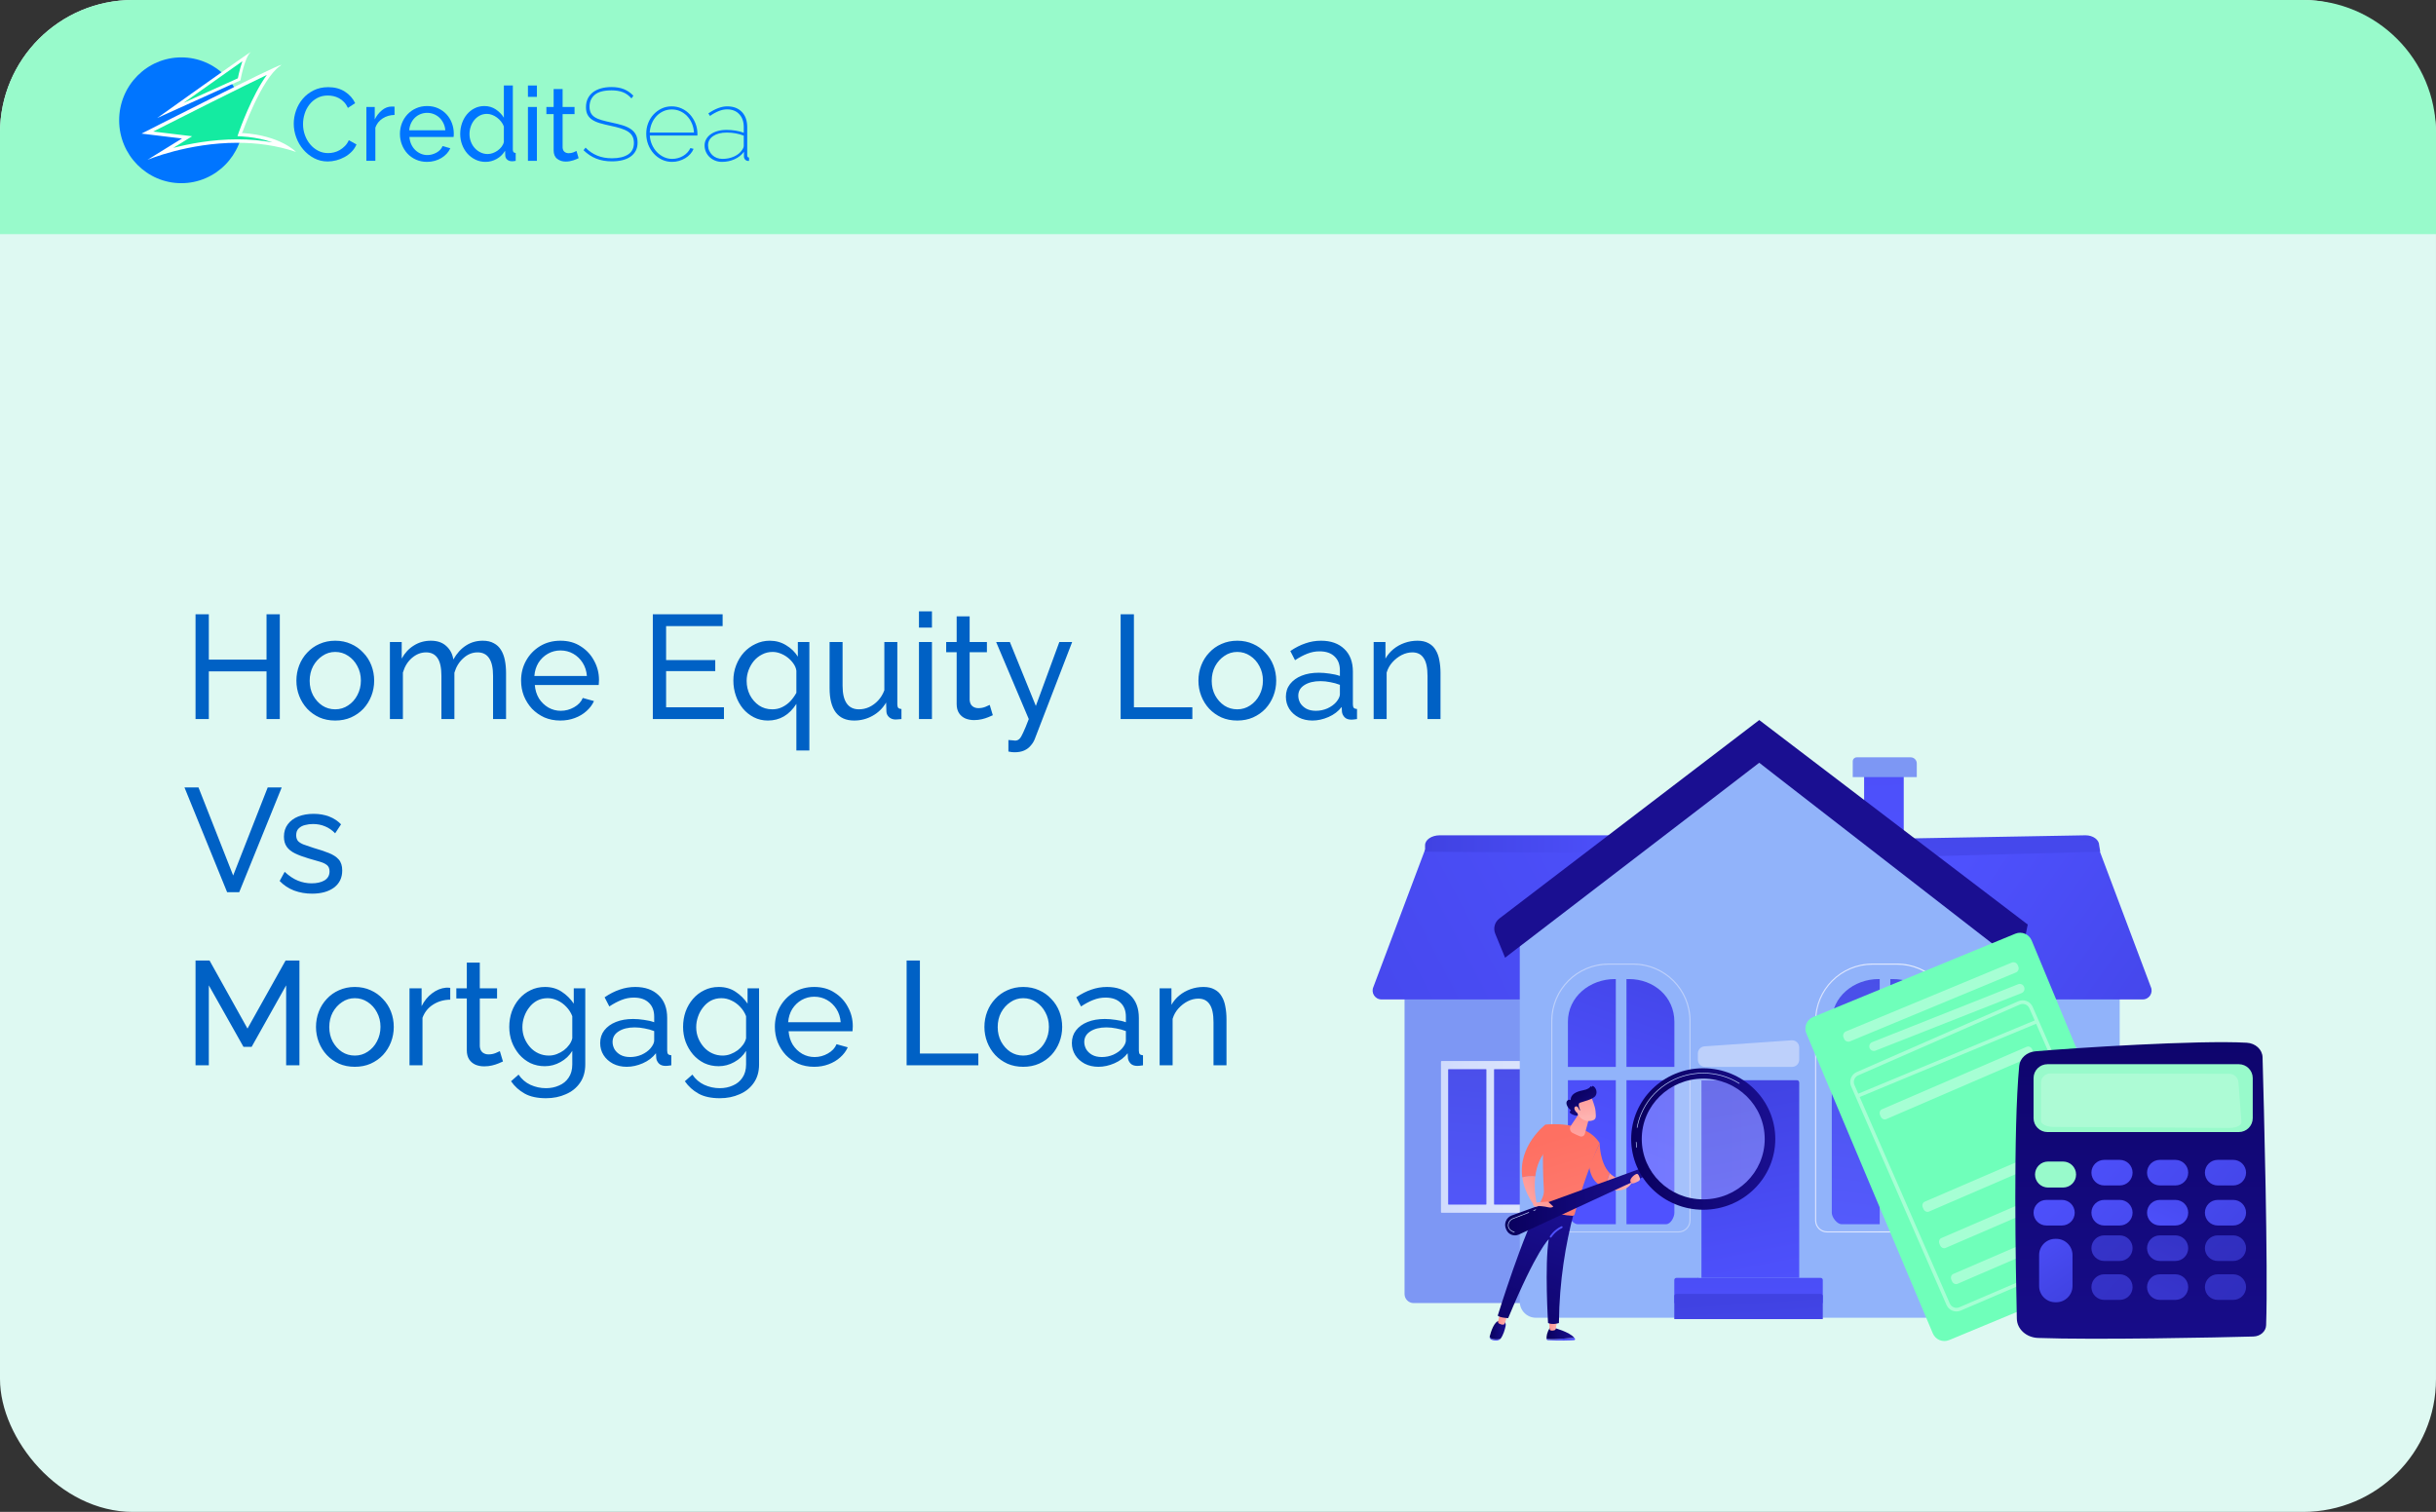 <svg width="2476" height="1537" viewBox="0 0 2476 1537" fill="none" xmlns="http://www.w3.org/2000/svg">
<rect x="0" y="0" width="2476" height="1537" fill="#333333" stroke="none"/>
<rect width="2475.99" height="1537" rx="135" fill="#DEF9F2"/>
<path d="M0 135C0 60.442 60.442 0 135 0H2341C2415.56 0 2476 60.442 2476 135V238H0V135Z" fill="#98FACB"/>
<path d="M184.291 186.226C219.186 186.226 247.474 157.597 247.474 122.281C247.474 86.965 219.186 58.335 184.291 58.335C149.396 58.335 121.107 86.965 121.107 122.281C121.107 157.597 149.396 186.226 184.291 186.226Z" fill="#0075FF"/>
<path d="M190.137 139.643L149.77 134.773C194.352 112.138 254.824 81.804 277.3 71.376C270.833 78.502 263.923 89.854 256.67 105.282C249.473 120.592 244.58 134.478 244.532 134.615L243.767 136.802L246.056 136.948C269.194 138.416 283.939 144.962 291.97 149.893C276.22 145.591 259.23 143.412 241.323 143.412C215.066 143.412 191.437 148.154 176.237 152.133C171.887 153.271 167.952 154.417 164.523 155.482L190.137 139.643Z" fill="#14EBA1"/>
<path d="M271.229 76.171C255.993 97.038 243.545 132.187 242.899 134.027L241.364 138.402L245.941 138.692C254.51 139.237 262.6 140.532 269.985 142.542C272.381 143.196 274.706 143.922 276.947 144.721C265.567 142.683 253.657 141.658 241.316 141.658C215.071 141.658 191.442 146.36 176.131 150.346L186.773 143.769L195.29 138.503L185.378 137.308L155.692 133.729C168.216 127.381 190.489 116.122 213.03 104.843C242.887 89.9 260.662 81.208 271.229 76.171ZM285.815 65.941C281.313 65.941 143.846 135.819 143.846 135.819L184.971 140.783L149.863 162.489C149.863 162.489 190.84 145.161 241.316 145.161C260.363 145.161 280.763 147.627 300.823 154.426C300.823 154.426 285.276 137.679 246.157 135.202C246.157 135.202 265.471 80.158 284.774 66.979C285.807 66.272 286.125 65.941 285.815 65.941Z" fill="white"/>
<path d="M173.121 112.295C197.48 94.947 235.013 68.285 249.606 58.168C248.314 60.977 247.058 64.56 245.838 68.898C244.395 74.035 243.418 78.829 243.063 80.657L173.121 112.295Z" fill="#14EBA1"/>
<path d="M246.37 62.242C245.709 64.114 245.054 66.196 244.413 68.488C243.113 73.125 242.2 77.399 241.757 79.606L186.517 104.593C209.304 88.383 233.256 71.406 246.37 62.242ZM255.035 52.746C254.022 52.746 159.762 119.98 159.762 119.98L244.373 81.709C244.373 81.709 248.619 58.206 254.772 53.012C254.987 52.831 255.071 52.746 255.035 52.746Z" fill="white"/>
<path d="M298.576 125.75C298.576 121.274 299.354 116.815 300.909 112.372C302.464 107.933 304.745 103.942 307.751 100.411C310.758 96.88 314.438 94.027 318.792 91.86C323.146 89.693 328.087 88.607 333.617 88.607C340.184 88.607 345.814 90.113 350.515 93.119C355.216 96.129 358.705 100.044 360.986 104.87L353.625 109.697C352.521 107.32 351.189 105.326 349.634 103.716C348.079 102.106 346.384 100.815 344.554 99.834C342.724 98.857 340.838 98.155 338.904 97.735C336.97 97.316 335.068 97.106 333.202 97.106C329.123 97.106 325.511 97.962 322.369 99.677C319.223 101.392 316.579 103.627 314.438 106.391C312.293 109.156 310.69 112.267 309.617 115.729C308.545 119.192 308.01 122.67 308.01 126.169C308.01 130.088 308.648 133.812 309.928 137.343C311.208 140.874 312.986 144.006 315.267 146.734C317.548 149.462 320.244 151.629 323.354 153.239C326.464 154.849 329.849 155.652 333.513 155.652C335.447 155.652 337.437 155.406 339.474 154.917C341.512 154.429 343.466 153.642 345.332 152.557C347.198 151.471 348.94 150.107 350.567 148.465C352.19 146.822 353.522 144.845 354.559 142.537L362.334 146.839C361.157 149.635 359.519 152.101 357.409 154.235C355.3 156.37 352.916 158.17 350.256 159.639C347.596 161.108 344.777 162.23 341.807 162.997C338.836 163.767 335.934 164.151 333.099 164.151C328.055 164.151 323.421 163.033 319.207 160.793C314.992 158.553 311.344 155.636 308.27 152.032C305.195 148.429 302.807 144.337 301.116 139.756C299.425 135.176 298.576 130.507 298.576 125.75Z" fill="#0075FF"/>
<path d="M401.007 116.823C396.445 116.964 392.419 118.15 388.929 120.39C385.441 122.63 382.969 125.741 381.518 129.728V163.513H372.395V108.744H380.895V121.439C382.762 117.662 385.214 114.531 388.256 112.049C391.295 109.567 394.545 108.324 398.001 108.324C398.692 108.324 399.28 108.324 399.764 108.324C400.245 108.324 400.659 108.361 401.007 108.429V116.823Z" fill="#0075FF"/>
<path d="M434.075 164.56C429.997 164.56 426.264 163.81 422.877 162.305C419.488 160.803 416.586 158.757 414.171 156.167C411.75 153.58 409.868 150.553 408.519 147.091C407.173 143.628 406.5 139.976 406.5 136.127C406.5 132.281 407.173 128.645 408.519 125.215C409.868 121.789 411.771 118.779 414.223 116.192C416.674 113.605 419.595 111.559 422.981 110.054C426.367 108.549 430.101 107.798 434.178 107.798C438.253 107.798 441.971 108.569 445.324 110.106C448.677 111.644 451.524 113.69 453.875 116.244C456.226 118.799 458.038 121.769 459.32 125.162C460.599 128.556 461.236 132.071 461.236 135.707C461.236 136.478 461.22 137.176 461.184 137.806C461.15 138.435 461.099 138.923 461.029 139.274H416.141C416.348 142.002 416.97 144.484 418.005 146.724C419.043 148.963 420.389 150.884 422.049 152.494C423.709 154.104 425.591 155.364 427.698 156.272C429.808 157.18 432.038 157.635 434.386 157.635C436.045 157.635 437.668 157.409 439.258 156.954C440.851 156.502 442.334 155.888 443.716 155.118C445.096 154.347 446.323 153.402 447.398 152.284C448.47 151.167 449.28 149.908 449.834 148.507L457.712 150.711C456.814 152.741 455.587 154.593 454.031 156.272C452.477 157.95 450.678 159.403 448.64 160.626C446.603 161.852 444.337 162.813 441.849 163.511C439.361 164.209 436.77 164.56 434.075 164.56ZM452.633 132.454C452.426 129.868 451.786 127.471 450.714 125.267C449.642 123.064 448.293 121.192 446.67 119.654C445.044 118.117 443.162 116.91 441.021 116.034C438.877 115.159 436.599 114.723 434.178 114.723C431.757 114.723 429.477 115.159 427.336 116.034C425.192 116.91 423.31 118.133 421.687 119.707C420.061 121.28 418.748 123.153 417.746 125.32C416.747 127.487 416.141 129.868 415.934 132.454H452.633Z" fill="#0075FF"/>
<path d="M493.579 164.565C489.849 164.565 486.392 163.795 483.213 162.257C480.037 160.72 477.305 158.658 475.024 156.067C472.744 153.48 470.965 150.47 469.686 147.044C468.404 143.618 467.768 140.014 467.768 136.237C467.768 132.391 468.367 128.735 469.58 125.273C470.788 121.81 472.485 118.784 474.662 116.197C476.839 113.61 479.431 111.564 482.437 110.059C485.442 108.554 488.74 107.803 492.337 107.803C496.692 107.803 500.577 108.957 504 111.266C507.42 113.574 510.133 116.375 512.137 119.659V86.924H521.261V152.185C521.261 154.356 522.229 155.474 524.163 155.542V163.516C523.402 163.658 522.729 163.762 522.141 163.831C521.553 163.9 521.017 163.936 520.536 163.936C518.462 163.936 516.802 163.395 515.56 162.31C514.314 161.224 513.657 159.913 513.59 158.375L513.383 153.234C511.242 156.801 508.388 159.582 504.828 161.575C501.269 163.569 497.52 164.565 493.579 164.565ZM495.757 156.592C497.416 156.592 499.128 156.277 500.891 155.647C502.651 155.018 504.311 154.142 505.867 153.024C507.42 151.906 508.769 150.595 509.908 149.09C511.05 147.584 511.79 145.995 512.137 144.316V128.578C511.516 126.83 510.584 125.168 509.338 123.594C508.096 122.02 506.695 120.656 505.139 119.502C503.586 118.348 501.926 117.44 500.163 116.774C498.4 116.108 496.655 115.777 494.928 115.777C492.233 115.777 489.797 116.354 487.62 117.508C485.442 118.662 483.576 120.2 482.022 122.125C480.466 124.05 479.276 126.253 478.444 128.735C477.616 131.221 477.202 133.755 477.202 136.342C477.202 139.07 477.683 141.677 478.651 144.158C479.617 146.64 480.932 148.791 482.592 150.611C484.252 152.431 486.204 153.884 488.448 154.965C490.695 156.051 493.132 156.592 495.757 156.592Z" fill="#0075FF"/>
<path d="M536.607 98.465V86.924H545.731V98.465H536.607ZM536.607 163.516V108.748H545.731V163.516H536.607Z" fill="#0075FF"/>
<path d="M588.126 160.791C587.572 161.07 586.847 161.405 585.949 161.788C585.054 162.175 584.03 162.559 582.891 162.942C581.749 163.325 580.507 163.64 579.158 163.886C577.812 164.132 576.411 164.254 574.962 164.254C571.642 164.254 568.777 163.325 566.356 161.473C563.935 159.621 562.726 156.736 562.726 152.817V115.99H555.365V108.75H562.726V90.494H571.849V108.75H583.979V115.99H571.849V149.984C571.989 152.014 572.644 153.483 573.82 154.391C574.995 155.299 576.375 155.755 577.967 155.755C579.764 155.755 581.402 155.456 582.891 154.863C584.378 154.27 585.395 153.798 585.949 153.447L588.126 160.791Z" fill="#0075FF"/>
<path d="M641.83 100.041C639.202 97.035 636.263 94.916 633.02 93.694C629.767 92.471 625.97 91.858 621.615 91.858C613.737 91.858 608.033 93.363 604.51 96.369C600.984 99.38 599.22 103.399 599.22 108.435C599.22 110.953 599.653 113.068 600.518 114.783C601.383 116.498 602.725 117.947 604.562 119.137C606.392 120.328 608.725 121.324 611.56 122.127C614.389 122.934 617.778 123.754 621.719 124.593C625.726 125.432 629.353 126.34 632.603 127.321C635.855 128.302 638.617 129.54 640.898 131.046C643.179 132.551 644.942 134.419 646.185 136.659C647.43 138.899 648.051 141.659 648.051 144.948C648.051 148.095 647.43 150.86 646.185 153.237C644.942 155.617 643.179 157.607 640.898 159.217C638.617 160.827 635.87 162.034 632.654 162.837C629.442 163.64 625.866 164.043 621.926 164.043C616.049 164.043 610.762 163.119 606.063 161.263C601.364 159.411 597.046 156.558 593.105 152.712L595.179 150.089C598.636 153.656 602.57 156.348 606.998 158.168C611.42 159.988 616.432 160.896 622.029 160.896C628.939 160.896 634.381 159.62 638.358 157.066C642.329 154.512 644.318 150.613 644.318 145.367C644.318 142.712 643.837 140.456 642.868 138.6C641.897 136.748 640.432 135.174 638.462 133.878C636.491 132.583 634.019 131.465 631.05 130.521C628.074 129.577 624.554 128.685 620.473 127.845C616.466 127.006 612.906 126.13 609.797 125.222C606.687 124.314 604.078 123.16 601.97 121.76C599.86 120.364 598.273 118.649 597.201 116.619C596.126 114.589 595.593 112.039 595.593 108.96C595.593 105.671 596.215 102.753 597.46 100.199C598.703 97.644 600.451 95.514 602.695 93.799C604.939 92.084 607.656 90.772 610.832 89.864C614.011 88.956 617.571 88.5 621.512 88.5C626.281 88.5 630.444 89.202 634.003 90.598C637.56 91.999 640.831 94.235 643.8 97.313L641.83 100.041Z" fill="#0075FF"/>
<path d="M683.086 164.569C679.423 164.569 676.003 163.818 672.824 162.313C669.648 160.812 666.864 158.746 664.48 156.123C662.095 153.499 660.229 150.457 658.879 146.995C657.533 143.532 656.857 139.844 656.857 135.925C656.857 132.079 657.518 128.476 658.828 125.118C660.14 121.761 661.974 118.823 664.324 116.305C666.672 113.787 669.404 111.793 672.513 110.324C675.622 108.855 679.009 108.121 682.672 108.121C686.333 108.121 689.755 108.855 692.938 110.324C696.114 111.793 698.882 113.803 701.23 116.357C703.578 118.912 705.445 121.902 706.827 125.328C708.213 128.754 708.901 132.394 708.901 136.24C708.901 136.381 708.886 136.66 708.849 137.079C708.813 137.499 708.798 137.745 708.798 137.814H660.487C660.694 141.171 661.456 144.303 662.768 147.204C664.081 150.106 665.759 152.608 667.796 154.706C669.833 156.805 672.166 158.467 674.794 159.69C677.422 160.917 680.221 161.526 683.19 161.526C685.197 161.526 687.146 161.264 689.049 160.739C690.949 160.215 692.728 159.464 694.387 158.483C696.047 157.507 697.497 156.332 698.742 154.968C699.984 153.604 700.986 152.119 701.748 150.509L704.964 151.348C704.199 153.237 703.082 155.005 701.592 156.647C700.106 158.294 698.395 159.69 696.461 160.844C694.527 161.998 692.417 162.906 690.136 163.572C687.855 164.238 685.507 164.569 683.086 164.569ZM705.378 134.771C705.171 131.345 704.443 128.197 703.2 125.328C701.955 122.459 700.313 119.977 698.276 117.879C696.233 115.78 693.906 114.154 691.278 113C688.65 111.846 685.818 111.269 682.776 111.269C679.733 111.269 676.898 111.866 674.276 113.052C671.648 114.243 669.334 115.885 667.33 117.984C665.323 120.082 663.718 122.564 662.509 125.433C661.297 128.302 660.591 131.413 660.384 134.771H705.378Z" fill="#0075FF"/>
<path d="M733.781 164.569C731.293 164.569 728.979 164.133 726.838 163.257C724.694 162.381 722.83 161.195 721.238 159.69C719.648 158.189 718.403 156.421 717.507 154.391C716.609 152.362 716.158 150.158 716.158 147.781C716.158 145.473 716.709 143.358 717.818 141.434C718.923 139.513 720.461 137.85 722.431 136.45C724.402 135.054 726.75 133.968 729.481 133.197C732.213 132.427 735.234 132.043 738.55 132.043C741.522 132.043 744.564 132.289 747.674 132.778C750.786 133.266 753.548 134 755.969 134.981V129.105C755.969 123.65 754.428 119.295 751.355 116.043C748.28 112.79 744.15 111.164 738.967 111.164C736.339 111.164 733.559 111.741 730.62 112.895C727.681 114.049 724.694 115.712 721.652 117.879L719.995 115.256C726.972 110.498 733.367 108.121 739.174 108.121C745.463 108.121 750.42 110.01 754.05 113.787C757.677 117.564 759.492 122.742 759.492 129.315V157.854C759.492 159.391 760.114 160.162 761.359 160.162V163.52C761.152 163.588 760.878 163.624 760.531 163.624C759.352 163.624 758.335 163.188 757.47 162.313C756.605 161.437 756.176 160.372 756.176 159.113V154.286C753.755 157.575 750.561 160.11 746.586 161.893C742.609 163.677 738.343 164.569 733.781 164.569ZM734.302 161.526C738.657 161.526 742.628 160.703 746.224 159.06C749.815 157.418 752.513 155.194 754.309 152.398C755.415 150.929 755.969 149.529 755.969 148.201V137.919C750.646 135.82 744.909 134.771 738.76 134.771C733.02 134.771 728.406 135.945 724.919 138.286C721.43 140.63 719.685 143.762 719.685 147.676C719.685 149.633 720.062 151.454 720.824 153.132C721.585 154.811 722.602 156.28 723.881 157.539C725.163 158.798 726.698 159.779 728.495 160.477C730.294 161.175 732.228 161.526 734.302 161.526Z" fill="#0075FF"/>
<path d="M284.4 624.5V731H270.9V682.55H212.25V731H198.75V624.5H212.25V670.55H270.9V624.5H284.4ZM340.713 732.5C334.813 732.5 329.463 731.45 324.663 729.35C319.863 727.15 315.713 724.2 312.213 720.5C308.713 716.7 306.013 712.35 304.113 707.45C302.213 702.55 301.263 697.4 301.263 692C301.263 686.5 302.213 681.3 304.113 676.4C306.013 671.5 308.713 667.2 312.213 663.5C315.713 659.7 319.863 656.75 324.663 654.65C329.563 652.45 334.913 651.35 340.713 651.35C346.613 651.35 351.963 652.45 356.763 654.65C361.563 656.75 365.713 659.7 369.213 663.5C372.813 667.2 375.563 671.5 377.463 676.4C379.363 681.3 380.313 686.5 380.313 692C380.313 697.4 379.363 702.55 377.463 707.45C375.563 712.35 372.863 716.7 369.363 720.5C365.863 724.2 361.663 727.15 356.763 729.35C351.963 731.45 346.613 732.5 340.713 732.5ZM314.763 692.15C314.763 697.55 315.913 702.45 318.213 706.85C320.613 711.25 323.763 714.75 327.663 717.35C331.563 719.85 335.913 721.1 340.713 721.1C345.513 721.1 349.863 719.8 353.763 717.2C357.763 714.6 360.913 711.1 363.213 706.7C365.613 702.2 366.813 697.25 366.813 691.85C366.813 686.45 365.613 681.55 363.213 677.15C360.913 672.75 357.763 669.25 353.763 666.65C349.863 664.05 345.513 662.75 340.713 662.75C335.913 662.75 331.563 664.1 327.663 666.8C323.763 669.4 320.613 672.9 318.213 677.3C315.913 681.7 314.763 686.65 314.763 692.15ZM514.358 731H501.158V687.2C501.158 679 499.808 672.95 497.108 669.05C494.508 665.15 490.608 663.2 485.408 663.2C480.108 663.2 475.308 665.15 471.008 669.05C466.708 672.85 463.658 677.8 461.858 683.9V731H448.658V687.2C448.658 678.9 447.358 672.85 444.758 669.05C442.158 665.15 438.258 663.2 433.058 663.2C427.858 663.2 423.058 665.1 418.658 668.9C414.358 672.6 411.308 677.55 409.508 683.75V731H396.308V652.7H408.308V669.5C411.508 663.7 415.658 659.25 420.758 656.15C425.858 652.95 431.608 651.35 438.008 651.35C444.508 651.35 449.708 653.15 453.608 656.75C457.508 660.25 459.908 664.8 460.808 670.4C464.308 664.2 468.558 659.5 473.558 656.3C478.558 653 484.258 651.35 490.658 651.35C495.158 651.35 498.908 652.2 501.908 653.9C505.008 655.5 507.458 657.8 509.258 660.8C511.058 663.7 512.358 667.15 513.158 671.15C513.958 675.15 514.358 679.5 514.358 684.2V731ZM569.532 732.5C563.632 732.5 558.232 731.45 553.332 729.35C548.532 727.15 544.332 724.2 540.732 720.5C537.232 716.7 534.482 712.35 532.482 707.45C530.582 702.55 529.632 697.35 529.632 691.85C529.632 684.45 531.332 677.7 534.732 671.6C538.132 665.5 542.832 660.6 548.832 656.9C554.932 653.2 561.882 651.35 569.682 651.35C577.582 651.35 584.432 653.25 590.232 657.05C596.132 660.75 600.682 665.65 603.882 671.75C607.182 677.75 608.832 684.25 608.832 691.25C608.832 692.25 608.782 693.25 608.682 694.25C608.682 695.15 608.632 695.85 608.532 696.35H543.582C543.982 701.45 545.382 706 547.782 710C550.282 713.9 553.482 717 557.382 719.3C561.282 721.5 565.482 722.6 569.982 722.6C574.782 722.6 579.282 721.4 583.482 719C587.782 716.6 590.732 713.45 592.332 709.55L603.732 712.7C602.032 716.5 599.482 719.9 596.082 722.9C592.782 725.9 588.832 728.25 584.232 729.95C579.732 731.65 574.832 732.5 569.532 732.5ZM543.132 687.2H596.532C596.132 682.1 594.682 677.6 592.182 673.7C589.682 669.8 586.482 666.75 582.582 664.55C578.682 662.35 574.382 661.25 569.682 661.25C565.082 661.25 560.832 662.35 556.932 664.55C553.032 666.75 549.832 669.8 547.332 673.7C544.932 677.6 543.532 682.1 543.132 687.2ZM735.845 719V731H663.545V624.5H734.495V636.5H677.045V671H726.995V682.25H677.045V719H735.845ZM780.507 732.5C775.307 732.5 770.557 731.4 766.257 729.2C761.957 727 758.257 724.05 755.157 720.35C752.057 716.55 749.657 712.2 747.957 707.3C746.257 702.4 745.407 697.25 745.407 691.85C745.407 686.35 746.357 681.15 748.257 676.25C750.157 671.35 752.757 667.05 756.057 663.35C759.457 659.65 763.407 656.75 767.907 654.65C772.407 652.45 777.257 651.35 782.457 651.35C788.557 651.35 794.107 652.9 799.107 656C804.107 659 808.057 662.85 810.957 667.55V652.7H822.657V762.95H809.457V715.55C802.257 726.85 792.607 732.5 780.507 732.5ZM785.007 721.1C788.707 721.1 792.057 720.35 795.057 718.85C798.157 717.35 800.907 715.35 803.307 712.85C805.707 710.25 807.757 707.4 809.457 704.3V681.8C809.057 679.2 808.057 676.8 806.457 674.6C804.857 672.3 802.907 670.25 800.607 668.45C798.307 666.65 795.807 665.25 793.107 664.25C790.507 663.25 787.907 662.75 785.307 662.75C781.407 662.75 777.857 663.6 774.657 665.3C771.457 666.9 768.657 669.1 766.257 671.9C763.957 674.7 762.157 677.85 760.857 681.35C759.557 684.85 758.907 688.45 758.907 692.15C758.907 697.35 760.007 702.15 762.207 706.55C764.507 710.95 767.607 714.5 771.507 717.2C775.407 719.8 779.907 721.1 785.007 721.1ZM843.214 699.65V652.7H856.414V697.1C856.414 705.1 857.814 711.1 860.614 715.1C863.414 719.1 867.564 721.1 873.064 721.1C876.664 721.1 880.114 720.35 883.414 718.85C886.814 717.25 889.864 715 892.564 712.1C895.264 709.2 897.364 705.75 898.864 701.75V652.7H912.064V716C912.064 717.6 912.364 718.8 912.964 719.6C913.664 720.3 914.764 720.7 916.264 720.8V731C914.764 731.2 913.564 731.3 912.664 731.3C911.864 731.4 911.064 731.45 910.264 731.45C907.764 731.45 905.614 730.7 903.814 729.2C902.014 727.6 901.064 725.65 900.964 723.35L900.664 714.2C897.264 720 892.664 724.5 886.864 727.7C881.164 730.9 874.914 732.5 868.114 732.5C859.914 732.5 853.714 729.75 849.514 724.25C845.314 718.65 843.214 710.45 843.214 699.65ZM934.052 731V652.7H947.252V731H934.052ZM934.052 638V621.5H947.252V638H934.052ZM1009.12 727.1C1008.02 727.6 1006.52 728.25 1004.62 729.05C1002.72 729.85 1000.52 730.55 998.023 731.15C995.523 731.75 992.873 732.05 990.073 732.05C986.873 732.05 983.923 731.5 981.223 730.4C978.523 729.2 976.373 727.4 974.773 725C973.173 722.5 972.373 719.4 972.373 715.7V663.05H961.723V652.7H972.373V626.6H985.573V652.7H1003.12V663.05H985.573V711.65C985.773 714.45 986.723 716.55 988.423 717.95C990.123 719.25 992.123 719.9 994.423 719.9C997.023 719.9 999.423 719.45 1001.62 718.55C1003.82 717.65 1005.27 717 1005.97 716.6L1009.12 727.1ZM1024.96 752.3C1026.26 752.4 1027.56 752.5 1028.86 752.6C1030.16 752.8 1031.16 752.9 1031.86 752.9C1033.46 752.9 1034.86 752.35 1036.06 751.25C1037.26 750.15 1038.56 748 1039.96 744.8C1041.46 741.7 1043.36 737.1 1045.66 731L1012.51 652.7H1026.46L1052.86 717.65L1076.71 652.7H1089.76L1051.66 751.55C1050.76 753.85 1049.41 756 1047.61 758C1045.91 760.1 1043.71 761.75 1041.01 762.95C1038.31 764.15 1035.06 764.75 1031.26 764.75C1030.36 764.75 1029.41 764.7 1028.41 764.6C1027.51 764.5 1026.36 764.3 1024.96 764V752.3ZM1139.03 731V624.5H1152.53V719H1211.93V731H1139.03ZM1257.56 732.5C1251.66 732.5 1246.31 731.45 1241.51 729.35C1236.71 727.15 1232.56 724.2 1229.06 720.5C1225.56 716.7 1222.86 712.35 1220.96 707.45C1219.06 702.55 1218.11 697.4 1218.11 692C1218.11 686.5 1219.06 681.3 1220.96 676.4C1222.86 671.5 1225.56 667.2 1229.06 663.5C1232.56 659.7 1236.71 656.75 1241.51 654.65C1246.41 652.45 1251.76 651.35 1257.56 651.35C1263.46 651.35 1268.81 652.45 1273.61 654.65C1278.41 656.75 1282.56 659.7 1286.06 663.5C1289.66 667.2 1292.41 671.5 1294.31 676.4C1296.21 681.3 1297.16 686.5 1297.16 692C1297.16 697.4 1296.21 702.55 1294.31 707.45C1292.41 712.35 1289.71 716.7 1286.21 720.5C1282.71 724.2 1278.51 727.15 1273.61 729.35C1268.81 731.45 1263.46 732.5 1257.56 732.5ZM1231.61 692.15C1231.61 697.55 1232.76 702.45 1235.06 706.85C1237.46 711.25 1240.61 714.75 1244.51 717.35C1248.41 719.85 1252.76 721.1 1257.56 721.1C1262.36 721.1 1266.71 719.8 1270.61 717.2C1274.61 714.6 1277.76 711.1 1280.06 706.7C1282.46 702.2 1283.66 697.25 1283.66 691.85C1283.66 686.45 1282.46 681.55 1280.06 677.15C1277.76 672.75 1274.61 669.25 1270.61 666.65C1266.71 664.05 1262.36 662.75 1257.56 662.75C1252.76 662.75 1248.41 664.1 1244.51 666.8C1240.61 669.4 1237.46 672.9 1235.06 677.3C1232.76 681.7 1231.61 686.65 1231.61 692.15ZM1307 708.35C1307 703.35 1308.4 699.05 1311.2 695.45C1314.1 691.75 1318.05 688.9 1323.05 686.9C1328.05 684.9 1333.85 683.9 1340.45 683.9C1343.95 683.9 1347.65 684.2 1351.55 684.8C1355.45 685.3 1358.9 686.1 1361.9 687.2V681.5C1361.9 675.5 1360.1 670.8 1356.5 667.4C1352.9 663.9 1347.8 662.15 1341.2 662.15C1336.9 662.15 1332.75 662.95 1328.75 664.55C1324.85 666.05 1320.7 668.25 1316.3 671.15L1311.5 661.85C1316.6 658.35 1321.7 655.75 1326.8 654.05C1331.9 652.25 1337.2 651.35 1342.7 651.35C1352.7 651.35 1360.6 654.15 1366.4 659.75C1372.2 665.25 1375.1 672.95 1375.1 682.85V716C1375.1 717.6 1375.4 718.8 1376 719.6C1376.7 720.3 1377.8 720.7 1379.3 720.8V731C1378 731.2 1376.85 731.35 1375.85 731.45C1374.95 731.55 1374.2 731.6 1373.6 731.6C1370.5 731.6 1368.15 730.75 1366.55 729.05C1365.05 727.35 1364.2 725.55 1364 723.65L1363.7 718.7C1360.3 723.1 1355.85 726.5 1350.35 728.9C1344.85 731.3 1339.4 732.5 1334 732.5C1328.8 732.5 1324.15 731.45 1320.05 729.35C1315.95 727.15 1312.75 724.25 1310.45 720.65C1308.15 716.95 1307 712.85 1307 708.35ZM1358 713.9C1359.2 712.5 1360.15 711.1 1360.85 709.7C1361.55 708.2 1361.9 706.95 1361.9 705.95V696.2C1358.8 695 1355.55 694.1 1352.15 693.5C1348.75 692.8 1345.4 692.45 1342.1 692.45C1335.4 692.45 1329.95 693.8 1325.75 696.5C1321.65 699.1 1319.6 702.7 1319.6 707.3C1319.6 709.8 1320.25 712.25 1321.55 714.65C1322.95 716.95 1324.95 718.85 1327.55 720.35C1330.25 721.85 1333.55 722.6 1337.45 722.6C1341.55 722.6 1345.45 721.8 1349.15 720.2C1352.85 718.5 1355.8 716.4 1358 713.9ZM1464.16 731H1450.96V687.2C1450.96 678.9 1449.66 672.85 1447.06 669.05C1444.56 665.15 1440.71 663.2 1435.51 663.2C1431.91 663.2 1428.31 664.1 1424.71 665.9C1421.21 667.7 1418.06 670.15 1415.26 673.25C1412.56 676.25 1410.61 679.75 1409.41 683.75V731H1396.21V652.7H1408.21V669.5C1410.31 665.8 1413.01 662.6 1416.31 659.9C1419.61 657.2 1423.36 655.1 1427.56 653.6C1431.76 652.1 1436.16 651.35 1440.76 651.35C1445.26 651.35 1449.01 652.2 1452.01 653.9C1455.11 655.5 1457.51 657.8 1459.21 660.8C1461.01 663.7 1462.26 667.15 1462.96 671.15C1463.76 675.15 1464.16 679.5 1464.16 684.2V731ZM201.75 800.5L237 890.05L272.1 800.5H286.35L243.15 907H230.85L187.5 800.5H201.75ZM317.25 908.5C310.75 908.5 304.65 907.45 298.95 905.35C293.25 903.15 288.35 899.9 284.25 895.6L289.35 886.3C293.85 890.5 298.35 893.5 302.85 895.3C307.35 897.1 311.95 898 316.65 898C322.05 898 326.45 897 329.85 895C333.25 892.9 334.95 889.85 334.95 885.85C334.95 882.95 334.05 880.8 332.25 879.4C330.55 878 328.1 876.85 324.9 875.95C321.7 874.95 317.9 873.85 313.5 872.65C308.1 871.05 303.55 869.35 299.85 867.55C296.15 865.75 293.35 863.5 291.45 860.8C289.55 858.1 288.6 854.7 288.6 850.6C288.6 845.6 289.9 841.4 292.5 838C295.1 834.5 298.65 831.85 303.15 830.05C307.75 828.25 312.95 827.35 318.75 827.35C324.55 827.35 329.8 828.25 334.5 830.05C339.2 831.85 343.25 834.5 346.65 838L340.65 847.15C337.55 843.95 334.15 841.6 330.45 840.1C326.75 838.5 322.6 837.7 318 837.7C315.3 837.7 312.65 838.05 310.05 838.75C307.45 839.35 305.3 840.5 303.6 842.2C301.9 843.8 301.05 846.1 301.05 849.1C301.05 851.6 301.7 853.6 303 855.1C304.4 856.5 306.4 857.7 309 858.7C311.7 859.7 314.95 860.8 318.75 862C324.65 863.7 329.75 865.4 334.05 867.1C338.45 868.8 341.85 871 344.25 873.7C346.65 876.4 347.85 880.15 347.85 884.95C347.85 892.35 345.05 898.15 339.45 902.35C333.85 906.45 326.45 908.5 317.25 908.5ZM290.85 1083V1001.7L255.75 1064.25H247.5L212.25 1001.7V1083H198.75V976.5H213L251.55 1045.65L290.25 976.5H304.35V1083H290.85ZM360.635 1084.5C354.735 1084.5 349.385 1083.45 344.585 1081.35C339.785 1079.15 335.635 1076.2 332.135 1072.5C328.635 1068.7 325.935 1064.35 324.035 1059.45C322.135 1054.55 321.185 1049.4 321.185 1044C321.185 1038.5 322.135 1033.3 324.035 1028.4C325.935 1023.5 328.635 1019.2 332.135 1015.5C335.635 1011.7 339.785 1008.75 344.585 1006.65C349.485 1004.45 354.835 1003.35 360.635 1003.35C366.535 1003.35 371.885 1004.45 376.685 1006.65C381.485 1008.75 385.635 1011.7 389.135 1015.5C392.735 1019.2 395.485 1023.5 397.385 1028.4C399.285 1033.3 400.235 1038.5 400.235 1044C400.235 1049.4 399.285 1054.55 397.385 1059.45C395.485 1064.35 392.785 1068.7 389.285 1072.5C385.785 1076.2 381.585 1079.15 376.685 1081.35C371.885 1083.45 366.535 1084.5 360.635 1084.5ZM334.685 1044.15C334.685 1049.55 335.835 1054.45 338.135 1058.85C340.535 1063.25 343.685 1066.75 347.585 1069.35C351.485 1071.85 355.835 1073.1 360.635 1073.1C365.435 1073.1 369.785 1071.8 373.685 1069.2C377.685 1066.6 380.835 1063.1 383.135 1058.7C385.535 1054.2 386.735 1049.25 386.735 1043.85C386.735 1038.45 385.535 1033.55 383.135 1029.15C380.835 1024.75 377.685 1021.25 373.685 1018.65C369.785 1016.05 365.435 1014.75 360.635 1014.75C355.835 1014.75 351.485 1016.1 347.585 1018.8C343.685 1021.4 340.535 1024.9 338.135 1029.3C335.835 1033.7 334.685 1038.65 334.685 1044.15ZM457.63 1016.25C451.03 1016.35 445.18 1018.05 440.08 1021.35C435.08 1024.55 431.53 1029 429.43 1034.7V1083H416.23V1004.7H428.53V1022.85C431.23 1017.45 434.78 1013.1 439.18 1009.8C443.68 1006.4 448.38 1004.5 453.28 1004.1C454.28 1004.1 455.13 1004.1 455.83 1004.1C456.53 1004.1 457.13 1004.15 457.63 1004.25V1016.25ZM511.222 1079.1C510.122 1079.6 508.622 1080.25 506.722 1081.05C504.822 1081.85 502.622 1082.55 500.122 1083.15C497.622 1083.75 494.972 1084.05 492.172 1084.05C488.972 1084.05 486.022 1083.5 483.322 1082.4C480.622 1081.2 478.472 1079.4 476.872 1077C475.272 1074.5 474.472 1071.4 474.472 1067.7V1015.05H463.822V1004.7H474.472V978.6H487.672V1004.7H505.222V1015.05H487.672V1063.65C487.872 1066.45 488.822 1068.55 490.522 1069.95C492.222 1071.25 494.222 1071.9 496.522 1071.9C499.122 1071.9 501.522 1071.45 503.722 1070.55C505.922 1069.65 507.372 1069 508.072 1068.6L511.222 1079.1ZM553.778 1083.9C548.478 1083.9 543.578 1082.85 539.078 1080.75C534.678 1078.55 530.878 1075.6 527.678 1071.9C524.478 1068.1 521.978 1063.8 520.178 1059C518.478 1054.2 517.628 1049.2 517.628 1044C517.628 1038.5 518.478 1033.3 520.178 1028.4C521.978 1023.5 524.478 1019.2 527.678 1015.5C530.978 1011.7 534.828 1008.75 539.228 1006.65C543.628 1004.45 548.528 1003.35 553.928 1003.35C560.428 1003.35 566.078 1004.95 570.878 1008.15C575.778 1011.35 579.878 1015.4 583.178 1020.3V1004.7H594.878V1082.1C594.878 1089.5 593.078 1095.75 589.478 1100.85C585.978 1105.95 581.178 1109.8 575.078 1112.4C569.078 1115.1 562.378 1116.45 554.978 1116.45C546.178 1116.45 538.978 1114.9 533.378 1111.8C527.778 1108.7 523.128 1104.5 519.428 1099.2L527.078 1092.45C530.178 1097.05 534.178 1100.5 539.078 1102.8C544.078 1105.1 549.378 1106.25 554.978 1106.25C559.778 1106.25 564.178 1105.35 568.178 1103.55C572.278 1101.85 575.528 1099.2 577.928 1095.6C580.428 1092 581.678 1087.5 581.678 1082.1V1068.3C578.778 1073.1 574.778 1076.9 569.678 1079.7C564.678 1082.5 559.378 1083.9 553.778 1083.9ZM557.828 1073.1C560.628 1073.1 563.328 1072.6 565.928 1071.6C568.528 1070.6 570.928 1069.3 573.128 1067.7C575.328 1066 577.178 1064.1 578.678 1062C580.178 1059.9 581.178 1057.75 581.678 1055.55V1033.05C580.278 1029.45 578.278 1026.3 575.678 1023.6C573.078 1020.8 570.128 1018.65 566.828 1017.15C563.528 1015.55 560.128 1014.75 556.628 1014.75C552.628 1014.75 549.028 1015.6 545.828 1017.3C542.728 1019 540.078 1021.3 537.878 1024.2C535.678 1027 533.978 1030.15 532.778 1033.65C531.578 1037.15 530.978 1040.7 530.978 1044.3C530.978 1048.2 531.678 1051.9 533.078 1055.4C534.478 1058.8 536.378 1061.85 538.778 1064.55C541.178 1067.25 544.028 1069.35 547.328 1070.85C550.628 1072.35 554.128 1073.1 557.828 1073.1ZM610.031 1060.35C610.031 1055.35 611.431 1051.05 614.231 1047.45C617.131 1043.75 621.081 1040.9 626.081 1038.9C631.081 1036.9 636.881 1035.9 643.481 1035.9C646.981 1035.9 650.681 1036.2 654.581 1036.8C658.481 1037.3 661.931 1038.1 664.931 1039.2V1033.5C664.931 1027.5 663.131 1022.8 659.531 1019.4C655.931 1015.9 650.831 1014.15 644.231 1014.15C639.931 1014.15 635.781 1014.95 631.781 1016.55C627.881 1018.05 623.731 1020.25 619.331 1023.15L614.531 1013.85C619.631 1010.35 624.731 1007.75 629.831 1006.05C634.931 1004.25 640.231 1003.35 645.731 1003.35C655.731 1003.35 663.631 1006.15 669.431 1011.75C675.231 1017.25 678.131 1024.95 678.131 1034.85V1068C678.131 1069.6 678.431 1070.8 679.031 1071.6C679.731 1072.3 680.831 1072.7 682.331 1072.8V1083C681.031 1083.2 679.881 1083.35 678.881 1083.45C677.981 1083.55 677.231 1083.6 676.631 1083.6C673.531 1083.6 671.181 1082.75 669.581 1081.05C668.081 1079.35 667.231 1077.55 667.031 1075.65L666.731 1070.7C663.331 1075.1 658.881 1078.5 653.381 1080.9C647.881 1083.3 642.431 1084.5 637.031 1084.5C631.831 1084.5 627.181 1083.45 623.081 1081.35C618.981 1079.15 615.781 1076.25 613.481 1072.65C611.181 1068.95 610.031 1064.85 610.031 1060.35ZM661.031 1065.9C662.231 1064.5 663.181 1063.1 663.881 1061.7C664.581 1060.2 664.931 1058.95 664.931 1057.95V1048.2C661.831 1047 658.581 1046.1 655.181 1045.5C651.781 1044.8 648.431 1044.45 645.131 1044.45C638.431 1044.45 632.981 1045.8 628.781 1048.5C624.681 1051.1 622.631 1054.7 622.631 1059.3C622.631 1061.8 623.281 1064.25 624.581 1066.65C625.981 1068.95 627.981 1070.85 630.581 1072.35C633.281 1073.85 636.581 1074.6 640.481 1074.6C644.581 1074.6 648.481 1073.8 652.181 1072.2C655.881 1070.5 658.831 1068.4 661.031 1065.9ZM730.438 1083.9C725.138 1083.9 720.238 1082.85 715.738 1080.75C711.338 1078.55 707.538 1075.6 704.338 1071.9C701.138 1068.1 698.638 1063.8 696.838 1059C695.138 1054.2 694.288 1049.2 694.288 1044C694.288 1038.5 695.138 1033.3 696.838 1028.4C698.638 1023.5 701.138 1019.2 704.338 1015.5C707.638 1011.7 711.488 1008.75 715.888 1006.65C720.288 1004.45 725.188 1003.35 730.588 1003.35C737.088 1003.35 742.738 1004.95 747.538 1008.15C752.438 1011.35 756.538 1015.4 759.838 1020.3V1004.7H771.538V1082.1C771.538 1089.5 769.738 1095.75 766.138 1100.85C762.638 1105.95 757.838 1109.8 751.738 1112.4C745.738 1115.1 739.038 1116.45 731.638 1116.45C722.838 1116.45 715.638 1114.9 710.038 1111.8C704.438 1108.7 699.788 1104.5 696.088 1099.2L703.738 1092.45C706.838 1097.05 710.838 1100.5 715.738 1102.8C720.738 1105.1 726.038 1106.25 731.638 1106.25C736.438 1106.25 740.838 1105.35 744.838 1103.55C748.938 1101.85 752.188 1099.2 754.588 1095.6C757.088 1092 758.338 1087.5 758.338 1082.1V1068.3C755.438 1073.1 751.438 1076.9 746.338 1079.7C741.338 1082.5 736.038 1083.9 730.438 1083.9ZM734.488 1073.1C737.288 1073.1 739.988 1072.6 742.588 1071.6C745.188 1070.6 747.588 1069.3 749.788 1067.7C751.988 1066 753.838 1064.1 755.338 1062C756.838 1059.9 757.838 1057.75 758.338 1055.55V1033.05C756.938 1029.45 754.938 1026.3 752.338 1023.6C749.738 1020.8 746.788 1018.65 743.488 1017.15C740.188 1015.55 736.788 1014.75 733.288 1014.75C729.288 1014.75 725.688 1015.6 722.488 1017.3C719.388 1019 716.738 1021.3 714.538 1024.2C712.338 1027 710.638 1030.15 709.438 1033.65C708.238 1037.15 707.638 1040.7 707.638 1044.3C707.638 1048.2 708.338 1051.9 709.738 1055.4C711.138 1058.8 713.038 1061.85 715.438 1064.55C717.838 1067.25 720.688 1069.35 723.988 1070.85C727.288 1072.35 730.788 1073.1 734.488 1073.1ZM827.491 1084.5C821.591 1084.5 816.191 1083.45 811.291 1081.35C806.491 1079.15 802.291 1076.2 798.691 1072.5C795.191 1068.7 792.441 1064.35 790.441 1059.45C788.541 1054.55 787.591 1049.35 787.591 1043.85C787.591 1036.45 789.291 1029.7 792.691 1023.6C796.091 1017.5 800.791 1012.6 806.791 1008.9C812.891 1005.2 819.841 1003.35 827.641 1003.35C835.541 1003.35 842.391 1005.25 848.191 1009.05C854.091 1012.75 858.641 1017.65 861.841 1023.75C865.141 1029.75 866.791 1036.25 866.791 1043.25C866.791 1044.25 866.741 1045.25 866.641 1046.25C866.641 1047.15 866.591 1047.85 866.491 1048.35H801.541C801.941 1053.45 803.341 1058 805.741 1062C808.241 1065.9 811.441 1069 815.341 1071.3C819.241 1073.5 823.441 1074.6 827.941 1074.6C832.741 1074.6 837.241 1073.4 841.441 1071C845.741 1068.6 848.691 1065.45 850.291 1061.55L861.691 1064.7C859.991 1068.5 857.441 1071.9 854.041 1074.9C850.741 1077.9 846.791 1080.25 842.191 1081.95C837.691 1083.65 832.791 1084.5 827.491 1084.5ZM801.091 1039.2H854.491C854.091 1034.1 852.641 1029.6 850.141 1025.7C847.641 1021.8 844.441 1018.75 840.541 1016.55C836.641 1014.35 832.341 1013.25 827.641 1013.25C823.041 1013.25 818.791 1014.35 814.891 1016.55C810.991 1018.75 807.791 1021.8 805.291 1025.7C802.891 1029.6 801.491 1034.1 801.091 1039.2ZM921.504 1083V976.5H935.004V1071H994.404V1083H921.504ZM1040.03 1084.5C1034.13 1084.5 1028.78 1083.45 1023.98 1081.35C1019.18 1079.15 1015.03 1076.2 1011.53 1072.5C1008.03 1068.7 1005.33 1064.35 1003.43 1059.45C1001.53 1054.55 1000.58 1049.4 1000.58 1044C1000.58 1038.5 1001.53 1033.3 1003.43 1028.4C1005.33 1023.5 1008.03 1019.2 1011.53 1015.5C1015.03 1011.7 1019.18 1008.75 1023.98 1006.65C1028.88 1004.45 1034.23 1003.35 1040.03 1003.35C1045.93 1003.35 1051.28 1004.45 1056.08 1006.65C1060.88 1008.75 1065.03 1011.7 1068.53 1015.5C1072.13 1019.2 1074.88 1023.5 1076.78 1028.4C1078.68 1033.3 1079.63 1038.5 1079.63 1044C1079.63 1049.4 1078.68 1054.55 1076.78 1059.45C1074.88 1064.35 1072.18 1068.7 1068.68 1072.5C1065.18 1076.2 1060.98 1079.15 1056.08 1081.35C1051.28 1083.45 1045.93 1084.5 1040.03 1084.5ZM1014.08 1044.15C1014.08 1049.55 1015.23 1054.45 1017.53 1058.85C1019.93 1063.25 1023.08 1066.75 1026.98 1069.35C1030.88 1071.85 1035.23 1073.1 1040.03 1073.1C1044.83 1073.1 1049.18 1071.8 1053.08 1069.2C1057.08 1066.6 1060.23 1063.1 1062.53 1058.7C1064.93 1054.2 1066.13 1049.25 1066.13 1043.85C1066.13 1038.45 1064.93 1033.55 1062.53 1029.15C1060.23 1024.75 1057.08 1021.25 1053.08 1018.65C1049.18 1016.05 1044.83 1014.75 1040.03 1014.75C1035.23 1014.75 1030.88 1016.1 1026.98 1018.8C1023.08 1021.4 1019.93 1024.9 1017.53 1029.3C1015.23 1033.7 1014.08 1038.65 1014.08 1044.15ZM1089.47 1060.35C1089.47 1055.35 1090.87 1051.05 1093.67 1047.45C1096.57 1043.75 1100.52 1040.9 1105.52 1038.9C1110.52 1036.9 1116.32 1035.9 1122.92 1035.9C1126.42 1035.9 1130.12 1036.2 1134.02 1036.8C1137.92 1037.3 1141.37 1038.1 1144.37 1039.2V1033.5C1144.37 1027.5 1142.57 1022.8 1138.97 1019.4C1135.37 1015.9 1130.27 1014.15 1123.67 1014.15C1119.37 1014.15 1115.22 1014.95 1111.22 1016.55C1107.32 1018.05 1103.17 1020.25 1098.77 1023.15L1093.97 1013.85C1099.07 1010.35 1104.17 1007.75 1109.27 1006.05C1114.37 1004.25 1119.67 1003.35 1125.17 1003.35C1135.17 1003.35 1143.07 1006.15 1148.87 1011.75C1154.67 1017.25 1157.57 1024.95 1157.57 1034.85V1068C1157.57 1069.6 1157.87 1070.8 1158.47 1071.6C1159.17 1072.3 1160.27 1072.7 1161.77 1072.8V1083C1160.47 1083.2 1159.32 1083.35 1158.32 1083.45C1157.42 1083.55 1156.67 1083.6 1156.07 1083.6C1152.97 1083.6 1150.62 1082.75 1149.02 1081.05C1147.52 1079.35 1146.67 1077.55 1146.47 1075.65L1146.17 1070.7C1142.77 1075.1 1138.32 1078.5 1132.82 1080.9C1127.32 1083.3 1121.87 1084.5 1116.47 1084.5C1111.27 1084.5 1106.62 1083.45 1102.52 1081.35C1098.42 1079.15 1095.22 1076.25 1092.92 1072.65C1090.62 1068.95 1089.47 1064.85 1089.47 1060.35ZM1140.47 1065.9C1141.67 1064.5 1142.62 1063.1 1143.32 1061.7C1144.02 1060.2 1144.37 1058.95 1144.37 1057.95V1048.2C1141.27 1047 1138.02 1046.1 1134.62 1045.5C1131.22 1044.8 1127.87 1044.45 1124.57 1044.45C1117.87 1044.45 1112.42 1045.8 1108.22 1048.5C1104.12 1051.1 1102.07 1054.7 1102.07 1059.3C1102.07 1061.8 1102.72 1064.25 1104.02 1066.65C1105.42 1068.95 1107.42 1070.85 1110.02 1072.35C1112.72 1073.85 1116.02 1074.6 1119.92 1074.6C1124.02 1074.6 1127.92 1073.8 1131.62 1072.2C1135.32 1070.5 1138.27 1068.4 1140.47 1065.9ZM1246.63 1083H1233.43V1039.2C1233.43 1030.9 1232.13 1024.85 1229.53 1021.05C1227.03 1017.15 1223.18 1015.2 1217.98 1015.2C1214.38 1015.2 1210.78 1016.1 1207.18 1017.9C1203.68 1019.7 1200.53 1022.15 1197.73 1025.25C1195.03 1028.25 1193.08 1031.75 1191.88 1035.75V1083H1178.68V1004.7H1190.68V1021.5C1192.78 1017.8 1195.48 1014.6 1198.78 1011.9C1202.08 1009.2 1205.83 1007.1 1210.03 1005.6C1214.23 1004.1 1218.63 1003.35 1223.23 1003.35C1227.73 1003.35 1231.48 1004.2 1234.48 1005.9C1237.58 1007.5 1239.98 1009.8 1241.68 1012.8C1243.48 1015.7 1244.73 1019.15 1245.43 1023.15C1246.23 1027.15 1246.63 1031.5 1246.63 1036.2V1083Z" fill="#0061C5"/>
<path d="M2141.24 1324.71H1979.29V986.82H2154.49V1311.46C2154.49 1318.78 2148.56 1324.71 2141.24 1324.71Z" fill="#91B3FA"/>
<path d="M2177.95 1016.02H1970.94L1933.06 863.761H2133.63L2186.11 1003.25C2188.87 1009.21 2184.52 1016.02 2177.95 1016.02Z" fill="url(#paint0_linear_389_408)"/>
<path d="M2134.73 865.817L1921.39 871.545L1915.71 852.801L2119.77 849.16C2127.43 849.16 2133.63 853.69 2133.63 859.277L2134.73 865.817Z" fill="url(#paint1_linear_389_408)"/>
<g opacity="0.89">
<path d="M2116.72 1232.94H2018.11C2017.69 1232.94 2017.35 1232.6 2017.35 1232.18V1079.35C2017.35 1078.93 2017.69 1078.59 2018.11 1078.59H2116.72C2117.13 1078.59 2117.47 1078.93 2117.47 1079.35V1232.18C2117.47 1232.6 2117.13 1232.94 2116.72 1232.94Z" fill="url(#paint2_linear_389_408)"/>
<path d="M2063.11 1224.6H2025.07C2024.84 1224.6 2024.65 1224.41 2024.65 1224.18V1087.36C2024.65 1087.12 2024.84 1086.94 2025.07 1086.94H2063.11C2063.34 1086.94 2063.52 1087.12 2063.52 1087.36V1224.18C2063.52 1224.41 2063.34 1224.6 2063.11 1224.6Z" fill="url(#paint3_linear_389_408)"/>
<path d="M2109.75 1224.59H2071.72C2071.49 1224.59 2071.3 1224.41 2071.3 1224.18V1087.35C2071.3 1087.12 2071.49 1086.94 2071.72 1086.94H2109.75C2109.98 1086.94 2110.17 1087.12 2110.17 1087.35V1224.18C2110.17 1224.41 2109.98 1224.59 2109.75 1224.59Z" fill="url(#paint4_linear_389_408)"/>
</g>
<path d="M1436.83 1324.71H1602.81V986.819H1427.61V1315.49C1427.61 1320.58 1431.74 1324.71 1436.83 1324.71Z" fill="#7D97F4"/>
<path d="M1395.99 1003.25C1393.23 1009.21 1397.58 1016.02 1404.15 1016.02H1611.16L1651.43 863.761H1448.47L1395.99 1003.25Z" fill="url(#paint5_linear_389_408)"/>
<path d="M1448.47 865.847L1676.57 867.404L1677.52 849.161H1463.4C1455.15 849.161 1448.47 853.691 1448.47 859.278V865.847H1448.47Z" fill="url(#paint6_linear_389_408)"/>
<g opacity="0.89">
<path d="M1465.39 1232.94H1564C1564.41 1232.94 1564.75 1232.6 1564.75 1232.18V1079.34C1564.75 1078.93 1564.41 1078.59 1564 1078.59H1465.39C1464.97 1078.59 1464.63 1078.93 1464.63 1079.34V1232.18C1464.63 1232.6 1464.97 1232.94 1465.39 1232.94Z" fill="url(#paint7_linear_389_408)"/>
<path d="M1519 1224.59H1557.03C1557.26 1224.59 1557.45 1224.41 1557.45 1224.18V1087.35C1557.45 1087.12 1557.26 1086.94 1557.03 1086.94H1519C1518.77 1086.94 1518.58 1087.12 1518.58 1087.35V1224.18C1518.58 1224.41 1518.77 1224.59 1519 1224.59Z" fill="url(#paint8_linear_389_408)"/>
<path d="M1472.35 1224.59H1510.39C1510.62 1224.59 1510.8 1224.41 1510.8 1224.18V1087.35C1510.8 1087.12 1510.62 1086.94 1510.39 1086.94H1472.35C1472.12 1086.94 1471.93 1087.12 1471.93 1087.35V1224.18C1471.93 1224.41 1472.12 1224.59 1472.35 1224.59Z" fill="url(#paint9_linear_389_408)"/>
</g>
<path d="M1788.13 775.485C1788.13 775.485 1550.61 954.803 1544.72 954.803V1323.22C1544.72 1332.28 1552.07 1339.62 1561.12 1339.62H2019.89C2026.33 1339.62 2031.54 1334.41 2031.54 1327.98V954.804L1788.13 775.485Z" fill="#91B3FA"/>
<path d="M1852.72 1324.71H1701.78V1301.23C1701.78 1300.06 1702.73 1299.1 1703.91 1299.1H1850.59C1851.76 1299.1 1852.72 1300.06 1852.72 1301.23L1852.72 1324.71Z" fill="url(#paint10_linear_389_408)"/>
<path d="M1852.72 1341H1701.78V1317.52C1701.78 1316.35 1702.73 1315.4 1703.91 1315.4H1850.59C1851.76 1315.4 1852.72 1316.35 1852.72 1317.52L1852.72 1341Z" fill="url(#paint11_linear_389_408)"/>
<path d="M1828.76 1299.1H1725.74V1100.52C1725.74 1099.2 1726.81 1098.13 1728.13 1098.13H1826.37C1827.69 1098.13 1828.76 1099.2 1828.76 1100.52V1299.1H1828.76Z" fill="url(#paint12_linear_389_408)"/>
<path d="M1821.48 1084.6H1733.01C1729 1084.6 1725.74 1081.35 1725.74 1077.33V1070.97C1725.74 1067.15 1728.7 1063.98 1732.51 1063.72L1820.98 1057.57C1825.19 1057.28 1828.76 1060.61 1828.76 1064.83V1077.33C1828.76 1081.35 1825.5 1084.6 1821.48 1084.6Z" fill="#BDD0FB"/>
<path opacity="0.9" d="M1910.57 995.322H1909.59C1884.15 995.322 1861.87 1013.34 1861.87 1038.78V1084.6H1910.57V995.322Z" fill="url(#paint13_linear_389_408)"/>
<path opacity="0.9" d="M1861.87 1098.13V1232.94C1861.87 1237.48 1867.2 1244.51 1871.74 1244.51H1910.57V1098.13L1861.87 1098.13Z" fill="url(#paint14_linear_389_408)"/>
<path opacity="0.9" d="M1923.87 995.322H1921.39V1084.6H1970.09V1038.78C1970.09 1013.34 1949.31 995.322 1923.87 995.322Z" fill="url(#paint15_linear_389_408)"/>
<path opacity="0.9" d="M1921.39 1244.51H1961.72C1966.26 1244.51 1970.09 1237.48 1970.09 1232.94V1098.13H1921.39V1244.51Z" fill="url(#paint16_linear_389_408)"/>
<path d="M1642.35 995.322H1641.37C1615.92 995.322 1593.65 1013.34 1593.65 1038.78V1084.6H1642.35V995.322H1642.35Z" fill="url(#paint17_linear_389_408)"/>
<path d="M1593.65 1098.13V1232.94C1593.65 1237.48 1598.98 1244.51 1603.52 1244.51H1642.35V1098.13L1593.65 1098.13Z" fill="url(#paint18_linear_389_408)"/>
<path d="M1655.64 995.322H1653.17V1084.6H1701.87V1038.78C1701.87 1013.34 1681.09 995.322 1655.64 995.322Z" fill="url(#paint19_linear_389_408)"/>
<path d="M1653.17 1244.51H1693.5C1698.04 1244.51 1701.87 1237.48 1701.87 1232.94V1098.13H1653.17L1653.17 1244.51Z" fill="url(#paint20_linear_389_408)"/>
<path d="M1974.3 1252.93H1857.08C1850.35 1252.93 1844.89 1247.46 1844.89 1240.74V1037.78C1844.89 1005.68 1871 979.566 1903.1 979.566H1928.29C1960.38 979.566 1986.49 1005.68 1986.49 1037.78V1240.74C1986.49 1247.46 1981.03 1252.93 1974.3 1252.93ZM1903.1 980.696C1871.62 980.696 1846.02 1006.3 1846.02 1037.78V1240.74C1846.02 1246.84 1850.98 1251.8 1857.08 1251.8H1974.3C1980.4 1251.8 1985.36 1246.84 1985.36 1240.74V1037.78C1985.36 1006.3 1959.76 980.696 1928.29 980.696H1903.1Z" fill="url(#paint21_linear_389_408)"/>
<path d="M1718.32 1240.74C1718.32 1247.46 1712.85 1252.93 1706.13 1252.93H1588.91C1582.18 1252.93 1576.72 1247.46 1576.72 1240.74V1037.78C1576.72 1005.68 1602.83 979.566 1634.93 979.566H1660.11C1692.21 979.566 1718.32 1005.68 1718.32 1037.78L1718.32 1240.74ZM1634.92 980.696C1603.45 980.696 1577.85 1006.3 1577.85 1037.78V1240.74C1577.85 1246.84 1582.81 1251.8 1588.91 1251.8H1706.13C1712.23 1251.8 1717.19 1246.84 1717.19 1240.74V1037.78C1717.19 1006.3 1691.59 980.696 1660.11 980.696H1634.92Z" fill="#BDD0FB"/>
<path d="M1729.38 1299.1H1726.89C1725.92 1299.1 1725.14 1298.32 1725.14 1297.35V1099.62C1725.14 1098.8 1725.81 1098.13 1726.63 1098.13H1729.38L1729.38 1299.1Z" fill="#91B3FA"/>
<path d="M1934.99 779.401H1894.72V844.965H1934.99V779.401Z" fill="url(#paint22_linear_389_408)"/>
<path d="M1948.26 790.025H1883.17V773.98C1883.17 771.722 1885 769.892 1887.26 769.892H1942.03C1945.47 769.892 1948.26 772.678 1948.26 776.114V790.025Z" fill="#7D97F4"/>
<path d="M1529.8 973.603L1788.13 775.485L2033.35 965.693C2042.26 972.606 2055.33 967.765 2057.59 956.713L2061.03 939.89L1788.13 732L1523.97 933.767C1519.24 937.38 1517.53 943.717 1519.79 949.222L1529.8 973.603Z" fill="url(#paint23_linear_389_408)"/>
<path d="M1600.13 1359.97C1595.16 1360.4 1586.53 1361.1 1579.73 1361.4C1575.64 1361.58 1573.28 1361.18 1571.93 1360.64C1571.93 1360.79 1571.93 1360.93 1571.94 1361.07C1571.97 1361.78 1572.55 1362.36 1573.28 1362.4C1586.13 1363.12 1596.35 1362.65 1599.99 1362.42C1600.74 1362.38 1601.19 1361.56 1600.81 1360.92C1600.62 1360.6 1600.38 1360.28 1600.13 1359.97Z" fill="url(#paint24_linear_389_408)"/>
<path d="M1579.73 1361.4C1586.53 1361.1 1595.16 1360.4 1600.13 1359.97C1595.24 1353.98 1579.73 1349.94 1579.73 1349.94H1575.34C1572.33 1354.28 1571.89 1358.42 1571.93 1360.64C1573.28 1361.18 1575.64 1361.58 1579.73 1361.4Z" fill="url(#paint25_linear_389_408)"/>
<path d="M1574.61 1342.78L1575.02 1350.9C1575.06 1351.77 1575.72 1352.51 1576.6 1352.64C1577.48 1352.76 1578.65 1352.78 1579.89 1352.37C1580.66 1352.11 1581.22 1351.47 1581.37 1350.68L1582.78 1342.78H1574.61Z" fill="url(#paint26_linear_389_408)"/>
<path d="M1517.69 1361.34C1515.54 1361.04 1514.56 1359.92 1514.15 1358.72C1514.15 1358.73 1514.15 1358.74 1514.15 1358.75C1513.83 1360.02 1514.56 1361.32 1516.03 1361.95C1517.81 1362.7 1519.75 1362.83 1521.26 1362.77C1522.88 1362.7 1524.36 1362.03 1525.18 1360.96L1525.19 1360.94C1523.57 1361.75 1521.29 1361.84 1517.69 1361.34Z" fill="url(#paint27_linear_389_408)"/>
<path d="M1527.86 1342.73H1524.24C1518.74 1342.62 1515.28 1354.23 1514.15 1358.72C1514.56 1359.92 1515.54 1361.04 1517.69 1361.34C1521.29 1361.84 1523.57 1361.75 1525.19 1360.94C1528.17 1357.03 1529.64 1351.3 1530.35 1347.95C1531.16 1344.15 1527.86 1342.73 1527.86 1342.73Z" fill="url(#paint28_linear_389_408)"/>
<path d="M1524.71 1335.2L1522.71 1343.18C1522.46 1344.16 1522.93 1345.17 1523.83 1345.63C1524.96 1346.21 1526.54 1346.81 1527.99 1346.64C1528.67 1346.56 1529.24 1346.08 1529.46 1345.43L1532.41 1337.04L1524.71 1335.2Z" fill="url(#paint29_linear_389_408)"/>
<path d="M1522.32 1337.5C1524.81 1339.72 1532.94 1340.01 1532.94 1340.01C1562.19 1269.81 1574.15 1259.83 1574.15 1259.83C1569.93 1286.33 1573.47 1345 1573.47 1345C1578.3 1347.13 1584.52 1345 1584.52 1345C1584.91 1301.62 1591.58 1263.78 1599.46 1233.96C1579.69 1233.51 1569.17 1226.75 1565.74 1224.03C1549.26 1250.6 1522.32 1337.5 1522.32 1337.5Z" fill="url(#paint30_linear_389_408)"/>
<path d="M1570.76 1143.3C1567.02 1161.96 1568.36 1195.37 1569.24 1210.61C1569.49 1214.89 1566.5 1220.83 1564.08 1224.88C1563.7 1225.51 1563.94 1226.33 1564.6 1226.67C1568.64 1228.74 1582.35 1235.19 1598.23 1235.99C1599.29 1236.05 1600.24 1235.32 1600.51 1234.3C1612.3 1190.3 1625.98 1162.18 1625.98 1162.18C1610.87 1138.06 1570.76 1143.3 1570.76 1143.3Z" fill="url(#paint31_linear_389_408)"/>
<path d="M1576.15 1258.17C1575.98 1258.17 1575.81 1258.13 1575.66 1258.04C1575.22 1257.77 1575.08 1257.19 1575.35 1256.75C1575.5 1256.49 1579.29 1250.37 1586.94 1246.68C1587.41 1246.46 1587.97 1246.65 1588.19 1247.12C1588.42 1247.58 1588.22 1248.14 1587.76 1248.37C1580.62 1251.81 1576.98 1257.67 1576.95 1257.72C1576.77 1258.01 1576.46 1258.17 1576.15 1258.17Z" fill="url(#paint32_linear_389_408)"/>
<path d="M1547.29 1196.87C1548.49 1205.56 1552.04 1215.05 1559.15 1225.12L1561.85 1222.92C1561.85 1222.92 1558.73 1210.27 1560.5 1195.92C1556.12 1195.06 1550.94 1195.94 1547.29 1196.87Z" fill="url(#paint33_linear_389_408)"/>
<path d="M1574.94 1166.33L1570.76 1143.3C1570.76 1143.3 1542.84 1164.64 1547.29 1196.87C1550.94 1195.94 1556.12 1195.06 1560.5 1195.92C1561.78 1185.58 1565.59 1174.35 1574.94 1166.33Z" fill="url(#paint34_linear_389_408)"/>
<path d="M1625.98 1162.19L1615.2 1185.4C1616.95 1199.42 1624.47 1205.48 1632.59 1207.8C1633.1 1201.41 1634.71 1196.25 1636.21 1192.68C1625.84 1181.97 1625.98 1162.19 1625.98 1162.19Z" fill="url(#paint35_linear_389_408)"/>
<path d="M1636.21 1192.68C1634.71 1196.25 1633.1 1201.41 1632.59 1207.8C1654.25 1216.2 1659.98 1199.91 1659.98 1199.91L1655.98 1199.2C1646.94 1200.15 1640.62 1197.24 1636.21 1192.68Z" fill="url(#paint36_linear_389_408)"/>
<path d="M1616.05 1133.53L1610.85 1152.66C1610.26 1154.8 1607.94 1155.96 1605.87 1155.13C1603.64 1154.24 1600.81 1153.02 1598.37 1151.71C1595.77 1150.3 1594.95 1146.95 1596.6 1144.5L1607.42 1128.37L1616.05 1133.53Z" fill="url(#paint37_linear_389_408)"/>
<path d="M1669.91 1187.1L1536.57 1235.64C1530.97 1237.67 1528.3 1244.04 1530.76 1249.46L1531.17 1250.35C1533.35 1255.14 1539.01 1257.24 1543.79 1255.03L1673.27 1195.14L1669.91 1187.1Z" fill="url(#paint38_linear_389_408)"/>
<path opacity="0.26" d="M1731.2 1222.55C1767.55 1222.55 1797.02 1193.61 1797.02 1157.91C1797.02 1122.21 1767.55 1093.27 1731.2 1093.27C1694.84 1093.27 1665.37 1122.21 1665.37 1157.91C1665.37 1193.61 1694.84 1222.55 1731.2 1222.55Z" fill="url(#paint39_linear_389_408)"/>
<path d="M1731.2 1085.99C1690.75 1085.99 1657.96 1118.19 1657.96 1157.91C1657.96 1197.63 1690.75 1229.83 1731.2 1229.83C1771.65 1229.83 1804.45 1197.63 1804.45 1157.91C1804.45 1118.19 1771.65 1085.99 1731.2 1085.99ZM1731.2 1219.27C1696.69 1219.27 1668.71 1191.8 1668.71 1157.91C1668.71 1124.02 1696.69 1096.55 1731.2 1096.55C1765.71 1096.55 1793.69 1124.02 1793.69 1157.91C1793.69 1191.8 1765.71 1219.27 1731.2 1219.27Z" fill="url(#paint40_linear_389_408)"/>
<path d="M1663.52 1166.65C1663.36 1166.65 1663.22 1166.53 1663.2 1166.37C1662.98 1164.67 1662.83 1162.94 1662.75 1161.22C1662.74 1161.05 1662.88 1160.89 1663.05 1160.89C1663.24 1160.86 1663.38 1161.01 1663.39 1161.19C1663.48 1162.89 1663.63 1164.61 1663.84 1166.29C1663.86 1166.46 1663.74 1166.62 1663.56 1166.65C1663.55 1166.65 1663.53 1166.65 1663.52 1166.65ZM1664.02 1146.54C1664.01 1146.54 1663.99 1146.54 1663.97 1146.53C1663.79 1146.5 1663.67 1146.34 1663.71 1146.16C1664.53 1141.55 1665.86 1137.01 1667.65 1132.67L1667.65 1132.67C1678.18 1107.12 1703.13 1090.61 1731.2 1090.61C1744.29 1090.61 1757.01 1094.24 1768 1101.12C1768.15 1101.22 1768.2 1101.42 1768.1 1101.57C1768.01 1101.72 1767.81 1101.77 1767.66 1101.67C1756.77 1094.86 1744.17 1091.25 1731.2 1091.25C1703.39 1091.25 1678.68 1107.61 1668.24 1132.92C1666.47 1137.21 1665.16 1141.7 1664.34 1146.27C1664.31 1146.43 1664.18 1146.54 1664.02 1146.54Z" fill="#BDD0FB"/>
<path d="M1560.73 1222.54L1573.34 1221.51L1578.8 1226.54C1578.8 1226.54 1577.51 1228.33 1573.47 1227.3C1569.43 1226.27 1563.9 1226.02 1563.9 1226.02C1563.9 1226.02 1558.33 1228.53 1558.26 1223.83L1560.73 1222.54Z" fill="url(#paint41_linear_389_408)"/>
<path d="M1658.38 1202.89C1659.47 1203.74 1663.2 1201.96 1665.49 1200.73C1666.6 1200.13 1667.14 1198.83 1666.76 1197.62C1666.21 1195.89 1665.29 1193.65 1664.16 1193.37C1662.29 1192.9 1653.89 1199.38 1658.38 1202.89Z" fill="url(#paint42_linear_389_408)"/>
<path d="M1539.2 1253C1539.16 1253 1539.13 1252.99 1539.09 1252.98C1534.98 1251.56 1532.82 1249.21 1532.68 1245.99C1532.54 1242.75 1534.58 1239.75 1537.75 1238.51L1553.76 1232.27C1553.93 1232.2 1554.11 1232.28 1554.18 1232.45C1554.24 1232.62 1554.16 1232.8 1554 1232.87L1537.98 1239.11C1535.07 1240.25 1533.2 1243 1533.33 1245.96C1533.46 1248.89 1535.47 1251.04 1539.3 1252.37C1539.47 1252.43 1539.56 1252.61 1539.5 1252.78C1539.45 1252.91 1539.33 1253 1539.2 1253Z" fill="#BDD0FB"/>
<path d="M1558.81 1230.97C1558.68 1230.97 1558.56 1230.89 1558.51 1230.76C1558.45 1230.59 1558.53 1230.41 1558.7 1230.34L1560.77 1229.53C1560.94 1229.47 1561.12 1229.55 1561.19 1229.72C1561.25 1229.88 1561.17 1230.07 1561.01 1230.14L1558.93 1230.94C1558.89 1230.96 1558.85 1230.97 1558.81 1230.97Z" fill="#BDD0FB"/>
<path d="M1617.18 1114.74C1617.18 1114.74 1621.48 1124.64 1621.77 1129.83C1622.06 1135.03 1623.18 1138.39 1617.18 1139.44C1611.17 1140.49 1606.11 1137.49 1603.37 1132.32C1603.37 1132.32 1599.08 1124.35 1600.04 1121.09C1601 1117.82 1617.18 1114.74 1617.18 1114.74Z" fill="url(#paint43_linear_389_408)"/>
<path d="M1605.42 1128.6H1606.18C1606.18 1128.6 1603.06 1122.19 1605.8 1121.06C1608.55 1119.93 1619.44 1117.71 1621.79 1113.85C1624.05 1110.13 1622.03 1105.32 1619.01 1103.97C1618.82 1103.89 1618.6 1103.98 1618.5 1104.16L1618.25 1104.63C1618.08 1104.96 1617.6 1104.91 1617.49 1104.56C1617.4 1104.22 1616.95 1104.15 1616.76 1104.45C1616.04 1105.6 1614.1 1107.48 1608.88 1108.44C1601.47 1109.81 1596.57 1112.81 1596.45 1117.93C1596.44 1118.25 1596.09 1118.43 1595.82 1118.26C1595.27 1117.93 1594.39 1117.77 1593.22 1118.76C1591.19 1120.47 1592.02 1124.91 1596.48 1128.56C1596.69 1128.73 1596.69 1129.06 1596.46 1129.21C1595.65 1129.74 1594.45 1130.99 1597.57 1132.66C1600.77 1134.36 1602.66 1134.18 1603.37 1134C1603.56 1133.95 1603.69 1133.77 1603.68 1133.57L1603.4 1129.04C1603.38 1128.8 1603.57 1128.6 1603.81 1128.6H1605.42Z" fill="url(#paint44_linear_389_408)"/>
<path d="M1605.61 1129.55C1605.61 1129.55 1603.97 1123.23 1601.14 1125C1598.3 1126.77 1602.61 1132.08 1604.88 1132.32L1605.61 1129.55Z" fill="url(#paint45_linear_389_408)"/>
<path d="M1964.55 1355.51C1967.27 1361.96 1974.7 1365.01 1981.17 1362.32L2184.82 1277.75C2191.31 1275.06 2194.39 1267.61 2191.69 1261.11L2065.03 956.088C2062.34 949.607 2054.91 946.525 2048.42 949.199L1842.91 1033.89C1836.38 1036.58 1833.29 1044.09 1836.03 1050.61L1964.55 1355.51Z" fill="#6FFFBA"/>
<path opacity="0.38" d="M1876.28 1048.54C1873.91 1049.52 1872.79 1052.24 1873.77 1054.6L1874.4 1056.11C1875.38 1058.48 1878.1 1059.6 1880.46 1058.62L2048.95 988.654C2051.32 987.671 2052.44 984.956 2051.46 982.588L2050.84 981.08C2049.85 978.713 2047.14 977.591 2044.77 978.574L1876.28 1048.54Z" fill="white"/>
<path opacity="0.38" d="M1912.84 1127.71C1910.77 1128.6 1909.92 1131.23 1910.94 1133.58L1911.59 1135.08C1912.6 1137.44 1915.1 1138.62 1917.17 1137.73L2064.34 1074.2C2066.41 1073.31 2067.26 1070.68 2066.25 1068.32L2065.6 1066.83C2064.58 1064.47 2062.08 1063.29 2060.01 1064.18L1912.84 1127.71Z" fill="white"/>
<path opacity="0.38" d="M1956.29 1221.67C1954.23 1222.56 1953.37 1225.19 1954.39 1227.54L1955.04 1229.04C1956.05 1231.4 1958.55 1232.58 1960.62 1231.69L2107.79 1168.16C2109.86 1167.27 2110.71 1164.64 2109.7 1162.29L2109.05 1160.79C2108.03 1158.43 2105.53 1157.25 2103.47 1158.14L1956.29 1221.67Z" fill="white"/>
<path opacity="0.38" d="M1973.22 1258.62C1971.16 1259.51 1970.3 1262.14 1971.32 1264.5L1971.97 1266C1972.98 1268.35 1975.48 1269.53 1977.55 1268.64L2124.72 1205.11C2126.79 1204.22 2127.64 1201.59 2126.63 1199.24L2125.98 1197.74C2124.96 1195.38 2122.46 1194.2 2120.4 1195.09L1973.22 1258.62Z" fill="white"/>
<path opacity="0.38" d="M1985.32 1295.11C1983.25 1296 1982.4 1298.63 1983.42 1300.99L1984.06 1302.49C1985.08 1304.84 1987.58 1306.02 1989.65 1305.13L2136.82 1241.6C2138.89 1240.71 2139.74 1238.08 2138.72 1235.73L2138.08 1234.23C2137.06 1231.87 2134.56 1230.69 2132.49 1231.58L1985.32 1295.11Z" fill="white"/>
<path opacity="0.38" d="M1900.45 1065.76C1901.5 1067.96 1904.07 1068.96 1906.33 1068.07L2054.8 1009.57C2057.21 1008.62 2058.38 1005.87 2057.38 1003.47L2057.24 1003.12C2056.27 1000.78 2053.6 999.653 2051.24 1000.59L1902.92 1059.44C1900.42 1060.43 1899.28 1063.34 1900.45 1065.76Z" fill="white"/>
<path opacity="0.38" d="M1992.79 1332.38C1992.83 1332.37 1992.87 1332.35 1992.91 1332.33L2158.04 1261.43C2160.76 1260.26 2162.85 1258.1 2163.94 1255.35C2165.03 1252.61 2164.97 1249.6 2163.79 1246.89L2066.03 1023.52C2064.85 1020.83 2062.69 1018.75 2059.95 1017.68C2057.21 1016.61 2054.19 1016.68 2051.52 1017.85L1887.18 1089.87C1881.63 1092.3 1879.09 1098.8 1881.51 1104.36L1978.47 1326.62C1980.87 1332.11 1987.26 1334.68 1992.79 1332.38ZM1884.87 1102.9C1883.25 1099.19 1884.95 1094.85 1888.66 1093.23L2052.99 1021.21C2054.77 1020.42 2056.79 1020.38 2058.61 1021.09C2060.44 1021.81 2061.88 1023.19 2062.67 1024.99L2068.09 1037.38L1889.07 1111.72C1888.97 1111.76 1888.87 1111.81 1888.78 1111.87L1884.87 1102.9ZM1981.83 1325.15L1890.23 1115.18C1890.31 1115.16 1890.4 1115.14 1890.48 1115.1L2069.56 1040.74L2160.43 1248.36C2161.22 1250.17 2161.26 1252.17 2160.53 1254.01C2159.81 1255.84 2158.41 1257.28 2156.6 1258.06L1991.46 1328.97C1991.44 1328.98 1991.41 1328.99 1991.38 1329C1987.7 1330.53 1983.43 1328.82 1981.83 1325.15Z" fill="white"/>
<path d="M2299.71 1074.82C2301.05 1122.86 2305.42 1288.56 2303.33 1347.28C2303.11 1353.5 2297.48 1358.49 2290.45 1358.7C2255.7 1359.7 2128.3 1362.26 2071.46 1360.15C2059.62 1359.71 2050.21 1351.22 2049.96 1340.73C2048.78 1290.3 2046.18 1148.49 2052.37 1083.52C2053.11 1075.74 2060.01 1069.54 2068.79 1068.76C2106.64 1065.41 2234.58 1057.22 2283.69 1060.04C2292.55 1060.55 2299.49 1066.97 2299.71 1074.82Z" fill="url(#paint46_linear_389_408)"/>
<path d="M2289.73 1096V1136.71C2289.73 1144.52 2283.4 1150.85 2275.59 1150.85H2081.09C2073.28 1150.85 2066.95 1144.52 2066.95 1136.71V1096C2066.95 1088.2 2073.28 1081.87 2081.09 1081.87H2275.59C2283.4 1081.87 2289.73 1088.2 2289.73 1096Z" fill="#98FACB"/>
<path opacity="0.2" d="M2077.29 1094C2079.05 1092.26 2081.42 1091.28 2083.89 1091.28L2265.92 1091.63C2270.78 1091.63 2274.82 1095.39 2275.19 1100.24L2278.25 1140.68C2278.5 1143.99 2273.02 1146.68 2266.08 1146.64L2087.14 1145.62C2080.22 1145.58 2074.54 1142.84 2074.54 1139.54L2074.56 1100.6C2074.56 1098.12 2075.54 1095.75 2077.29 1094Z" fill="white"/>
<path d="M2241.1 1192.12C2241.1 1199.31 2246.92 1205.13 2254.11 1205.13H2269.94C2277.12 1205.13 2282.94 1199.31 2282.94 1192.12C2282.94 1184.94 2277.12 1179.12 2269.94 1179.12H2254.11C2246.92 1179.12 2241.1 1184.94 2241.1 1192.12Z" fill="url(#paint47_linear_389_408)"/>
<path d="M2182.3 1192.12C2182.3 1199.31 2188.12 1205.13 2195.3 1205.13H2211.14C2218.32 1205.13 2224.14 1199.31 2224.14 1192.12C2224.14 1184.94 2218.32 1179.12 2211.14 1179.12H2195.3C2188.12 1179.12 2182.3 1184.94 2182.3 1192.12Z" fill="url(#paint48_linear_389_408)"/>
<path d="M2125.76 1192.12C2125.76 1199.31 2131.58 1205.13 2138.76 1205.13H2154.59C2161.77 1205.13 2167.6 1199.31 2167.6 1192.12C2167.6 1184.94 2161.77 1179.12 2154.59 1179.12H2138.76C2131.58 1179.12 2125.76 1184.94 2125.76 1192.12Z" fill="url(#paint49_linear_389_408)"/>
<path d="M2068.44 1194.03C2068.44 1201.33 2074.36 1207.25 2081.66 1207.25H2096.96C2104.26 1207.25 2110.17 1201.33 2110.17 1194.03C2110.17 1186.74 2104.26 1180.82 2096.96 1180.82H2081.66C2074.36 1180.82 2068.44 1186.73 2068.44 1194.03Z" fill="#98FACB"/>
<path d="M2241.1 1232.83C2241.1 1240.02 2246.92 1245.84 2254.11 1245.84H2269.94C2277.12 1245.84 2282.94 1240.02 2282.94 1232.83C2282.94 1225.65 2277.12 1219.83 2269.94 1219.83H2254.11C2246.92 1219.83 2241.1 1225.65 2241.1 1232.83Z" fill="url(#paint50_linear_389_408)"/>
<path d="M2182.3 1232.83C2182.3 1240.02 2188.12 1245.84 2195.3 1245.84H2211.14C2218.32 1245.84 2224.14 1240.02 2224.14 1232.83C2224.14 1225.65 2218.32 1219.83 2211.14 1219.83H2195.3C2188.12 1219.83 2182.3 1225.65 2182.3 1232.83Z" fill="url(#paint51_linear_389_408)"/>
<path d="M2125.76 1232.83C2125.76 1240.02 2131.58 1245.84 2138.76 1245.84H2154.59C2161.77 1245.84 2167.6 1240.02 2167.6 1232.83C2167.6 1225.65 2161.77 1219.83 2154.59 1219.83H2138.76C2131.58 1219.83 2125.76 1225.65 2125.76 1232.83Z" fill="url(#paint52_linear_389_408)"/>
<path d="M2066.95 1232.83C2066.95 1240.02 2072.78 1245.84 2079.96 1245.84H2095.79C2102.97 1245.84 2108.79 1240.02 2108.79 1232.83C2108.79 1225.65 2102.97 1219.83 2095.79 1219.83H2079.96C2072.78 1219.83 2066.95 1225.65 2066.95 1232.83Z" fill="url(#paint53_linear_389_408)"/>
<path opacity="0.63" d="M2241.1 1268.89C2241.1 1276.07 2246.92 1281.89 2254.11 1281.89H2269.94C2277.12 1281.89 2282.94 1276.07 2282.94 1268.89C2282.94 1261.71 2277.12 1255.88 2269.94 1255.88H2254.11C2246.92 1255.88 2241.1 1261.71 2241.1 1268.89Z" fill="url(#paint54_linear_389_408)"/>
<path opacity="0.63" d="M2182.3 1268.89C2182.3 1276.07 2188.12 1281.89 2195.3 1281.89H2211.14C2218.32 1281.89 2224.14 1276.07 2224.14 1268.89C2224.14 1261.71 2218.32 1255.88 2211.14 1255.88H2195.3C2188.12 1255.88 2182.3 1261.71 2182.3 1268.89Z" fill="url(#paint55_linear_389_408)"/>
<path opacity="0.63" d="M2125.76 1268.89C2125.76 1276.07 2131.58 1281.89 2138.76 1281.89H2154.59C2161.77 1281.89 2167.6 1276.07 2167.6 1268.89C2167.6 1261.71 2161.77 1255.88 2154.59 1255.88H2138.76C2131.58 1255.88 2125.76 1261.71 2125.76 1268.89Z" fill="url(#paint56_linear_389_408)"/>
<path opacity="0.63" d="M2241.1 1308.47C2241.1 1315.65 2246.92 1321.47 2254.11 1321.47H2269.94C2277.12 1321.47 2282.94 1315.65 2282.94 1308.47C2282.94 1301.29 2277.12 1295.46 2269.94 1295.46H2254.11C2246.92 1295.46 2241.1 1301.29 2241.1 1308.47Z" fill="url(#paint57_linear_389_408)"/>
<path opacity="0.63" d="M2182.3 1308.47C2182.3 1315.65 2188.12 1321.47 2195.3 1321.47H2211.14C2218.32 1321.47 2224.14 1315.65 2224.14 1308.47C2224.14 1301.29 2218.32 1295.46 2211.14 1295.46H2195.3C2188.12 1295.46 2182.3 1301.29 2182.3 1308.47Z" fill="url(#paint58_linear_389_408)"/>
<path opacity="0.63" d="M2125.76 1308.47C2125.76 1315.65 2131.58 1321.47 2138.76 1321.47H2154.59C2161.77 1321.47 2167.6 1315.65 2167.6 1308.47C2167.6 1301.29 2161.77 1295.46 2154.59 1295.46H2138.76C2131.58 1295.46 2125.76 1301.29 2125.76 1308.47Z" fill="url(#paint59_linear_389_408)"/>
<path d="M2072.61 1307.41C2072.61 1316.5 2079.98 1323.87 2089.07 1323.87H2090.07C2099.16 1323.87 2106.53 1316.5 2106.53 1307.41V1275.87C2106.53 1266.78 2099.16 1259.41 2090.07 1259.41H2089.07C2079.98 1259.41 2072.61 1266.78 2072.61 1275.87V1307.41Z" fill="url(#paint60_linear_389_408)"/>
<defs>
<linearGradient id="paint0_linear_389_408" x1="2280.11" y1="1102.38" x2="1962.35" y2="875.743" gradientUnits="userSpaceOnUse">
<stop stop-color="#4042E2"/>
<stop offset="1" stop-color="#4F52FF"/>
</linearGradient>
<linearGradient id="paint1_linear_389_408" x1="2056.73" y1="526.828" x2="1968.75" y2="1455.07" gradientUnits="userSpaceOnUse">
<stop stop-color="#4042E2"/>
<stop offset="1" stop-color="#4F52FF"/>
</linearGradient>
<linearGradient id="paint2_linear_389_408" x1="2017.35" y1="1155.76" x2="2117.47" y2="1155.76" gradientUnits="userSpaceOnUse">
<stop stop-color="#DAE3FE"/>
<stop offset="1" stop-color="#E9EFFD"/>
</linearGradient>
<linearGradient id="paint3_linear_389_408" x1="2046.21" y1="964.853" x2="2043.07" y2="1247.91" gradientUnits="userSpaceOnUse">
<stop stop-color="#4042E2"/>
<stop offset="1" stop-color="#4F52FF"/>
</linearGradient>
<linearGradient id="paint4_linear_389_408" x1="2092.85" y1="965.371" x2="2089.7" y2="1248.43" gradientUnits="userSpaceOnUse">
<stop stop-color="#4042E2"/>
<stop offset="1" stop-color="#4F52FF"/>
</linearGradient>
<linearGradient id="paint5_linear_389_408" x1="1109.64" y1="1161.35" x2="1773.03" y2="811.695" gradientUnits="userSpaceOnUse">
<stop stop-color="#4042E2"/>
<stop offset="1" stop-color="#4F52FF"/>
</linearGradient>
<linearGradient id="paint6_linear_389_408" x1="1448.47" y1="858.282" x2="1677.52" y2="858.282" gradientUnits="userSpaceOnUse">
<stop stop-color="#4042E2"/>
<stop offset="1" stop-color="#4F52FF"/>
</linearGradient>
<linearGradient id="paint7_linear_389_408" x1="1464.63" y1="1155.76" x2="1564.75" y2="1155.76" gradientUnits="userSpaceOnUse">
<stop stop-color="#DAE3FE"/>
<stop offset="1" stop-color="#E9EFFD"/>
</linearGradient>
<linearGradient id="paint8_linear_389_408" x1="1548.69" y1="1022.17" x2="1527.46" y2="1287.9" gradientUnits="userSpaceOnUse">
<stop stop-color="#4042E2"/>
<stop offset="1" stop-color="#4F52FF"/>
</linearGradient>
<linearGradient id="paint9_linear_389_408" x1="1502.34" y1="1018.47" x2="1481.11" y2="1284.2" gradientUnits="userSpaceOnUse">
<stop stop-color="#4042E2"/>
<stop offset="1" stop-color="#4F52FF"/>
</linearGradient>
<linearGradient id="paint10_linear_389_408" x1="1776.36" y1="1178.02" x2="1777.49" y2="1349.31" gradientUnits="userSpaceOnUse">
<stop stop-color="#4042E2"/>
<stop offset="1" stop-color="#4F52FF"/>
</linearGradient>
<linearGradient id="paint11_linear_389_408" x1="1776.71" y1="1321.23" x2="1785.78" y2="1455" gradientUnits="userSpaceOnUse">
<stop stop-color="#4042E2"/>
<stop offset="1" stop-color="#4F52FF"/>
</linearGradient>
<linearGradient id="paint12_linear_389_408" x1="1757.04" y1="1097.61" x2="1801" y2="1319.65" gradientUnits="userSpaceOnUse">
<stop stop-color="#4042E2"/>
<stop offset="1" stop-color="#4F52FF"/>
</linearGradient>
<linearGradient id="paint13_linear_389_408" x1="1899.52" y1="951.99" x2="1860.28" y2="1271.89" gradientUnits="userSpaceOnUse">
<stop stop-color="#4042E2"/>
<stop offset="1" stop-color="#4F52FF"/>
</linearGradient>
<linearGradient id="paint14_linear_389_408" x1="1912.92" y1="953.635" x2="1873.69" y2="1273.53" gradientUnits="userSpaceOnUse">
<stop stop-color="#4042E2"/>
<stop offset="1" stop-color="#4F52FF"/>
</linearGradient>
<linearGradient id="paint15_linear_389_408" x1="1955.69" y1="958.879" x2="1916.45" y2="1278.78" gradientUnits="userSpaceOnUse">
<stop stop-color="#4042E2"/>
<stop offset="1" stop-color="#4F52FF"/>
</linearGradient>
<linearGradient id="paint16_linear_389_408" x1="1970.89" y1="960.744" x2="1931.66" y2="1280.64" gradientUnits="userSpaceOnUse">
<stop stop-color="#4042E2"/>
<stop offset="1" stop-color="#4F52FF"/>
</linearGradient>
<linearGradient id="paint17_linear_389_408" x1="1667.13" y1="919.802" x2="1585.64" y2="1149.16" gradientUnits="userSpaceOnUse">
<stop stop-color="#4042E2"/>
<stop offset="1" stop-color="#4F52FF"/>
</linearGradient>
<linearGradient id="paint18_linear_389_408" x1="1702.85" y1="932.493" x2="1621.36" y2="1161.85" gradientUnits="userSpaceOnUse">
<stop stop-color="#4042E2"/>
<stop offset="1" stop-color="#4F52FF"/>
</linearGradient>
<linearGradient id="paint19_linear_389_408" x1="1714.26" y1="936.546" x2="1632.78" y2="1165.91" gradientUnits="userSpaceOnUse">
<stop stop-color="#4042E2"/>
<stop offset="1" stop-color="#4F52FF"/>
</linearGradient>
<linearGradient id="paint20_linear_389_408" x1="1754.16" y1="950.723" x2="1672.68" y2="1180.08" gradientUnits="userSpaceOnUse">
<stop stop-color="#4042E2"/>
<stop offset="1" stop-color="#4F52FF"/>
</linearGradient>
<linearGradient id="paint21_linear_389_408" x1="1844.89" y1="1116.25" x2="1986.49" y2="1116.25" gradientUnits="userSpaceOnUse">
<stop stop-color="#DAE3FE"/>
<stop offset="1" stop-color="#E9EFFD"/>
</linearGradient>
<linearGradient id="paint22_linear_389_408" x1="1887.82" y1="149.852" x2="1919.18" y2="918.213" gradientUnits="userSpaceOnUse">
<stop stop-color="#4042E2"/>
<stop offset="1" stop-color="#4F52FF"/>
</linearGradient>
<linearGradient id="paint23_linear_389_408" x1="1789.92" y1="340.028" x2="1789.92" y2="569.354" gradientUnits="userSpaceOnUse">
<stop stop-color="#09005D"/>
<stop offset="1" stop-color="#1A0F91"/>
</linearGradient>
<linearGradient id="paint24_linear_389_408" x1="1571.93" y1="1361.38" x2="1600.95" y2="1361.38" gradientUnits="userSpaceOnUse">
<stop stop-color="#4042E2"/>
<stop offset="1" stop-color="#4F52FF"/>
</linearGradient>
<linearGradient id="paint25_linear_389_408" x1="1571.93" y1="1355.69" x2="1600.13" y2="1355.69" gradientUnits="userSpaceOnUse">
<stop stop-color="#09005D"/>
<stop offset="1" stop-color="#1A0F91"/>
</linearGradient>
<linearGradient id="paint26_linear_389_408" x1="1574.61" y1="1347.75" x2="1582.78" y2="1347.75" gradientUnits="userSpaceOnUse">
<stop stop-color="#FF928E"/>
<stop offset="1" stop-color="#FEB3B1"/>
</linearGradient>
<linearGradient id="paint27_linear_389_408" x1="1514.07" y1="1360.75" x2="1525.19" y2="1360.75" gradientUnits="userSpaceOnUse">
<stop stop-color="#4042E2"/>
<stop offset="1" stop-color="#4F52FF"/>
</linearGradient>
<linearGradient id="paint28_linear_389_408" x1="1514.15" y1="1352.19" x2="1530.48" y2="1352.19" gradientUnits="userSpaceOnUse">
<stop stop-color="#09005D"/>
<stop offset="1" stop-color="#1A0F91"/>
</linearGradient>
<linearGradient id="paint29_linear_389_408" x1="1522.64" y1="1340.93" x2="1532.41" y2="1340.93" gradientUnits="userSpaceOnUse">
<stop stop-color="#FF928E"/>
<stop offset="1" stop-color="#FEB3B1"/>
</linearGradient>
<linearGradient id="paint30_linear_389_408" x1="1530.51" y1="1404.03" x2="1592.43" y2="1230.06" gradientUnits="userSpaceOnUse">
<stop stop-color="#09005D"/>
<stop offset="1" stop-color="#1A0F91"/>
</linearGradient>
<linearGradient id="paint31_linear_389_408" x1="1582.96" y1="1155.51" x2="1663.1" y2="1412.73" gradientUnits="userSpaceOnUse">
<stop stop-color="#FE7062"/>
<stop offset="1" stop-color="#FF928E"/>
</linearGradient>
<linearGradient id="paint32_linear_389_408" x1="1594.14" y1="1145.5" x2="1583.8" y2="1234.69" gradientUnits="userSpaceOnUse">
<stop stop-color="#4042E2"/>
<stop offset="1" stop-color="#4F52FF"/>
</linearGradient>
<linearGradient id="paint33_linear_389_408" x1="1567.4" y1="1198.53" x2="1532.62" y2="1229.33" gradientUnits="userSpaceOnUse">
<stop stop-color="#FF928E"/>
<stop offset="1" stop-color="#FEB3B1"/>
</linearGradient>
<linearGradient id="paint34_linear_389_408" x1="1557" y1="1163.59" x2="1637.14" y2="1420.81" gradientUnits="userSpaceOnUse">
<stop stop-color="#FE7062"/>
<stop offset="1" stop-color="#FF928E"/>
</linearGradient>
<linearGradient id="paint35_linear_389_408" x1="1612.1" y1="1146.43" x2="1692.24" y2="1403.65" gradientUnits="userSpaceOnUse">
<stop stop-color="#FE7062"/>
<stop offset="1" stop-color="#FF928E"/>
</linearGradient>
<linearGradient id="paint36_linear_389_408" x1="1632.59" y1="1201.44" x2="1659.98" y2="1201.44" gradientUnits="userSpaceOnUse">
<stop stop-color="#FF928E"/>
<stop offset="1" stop-color="#FEB3B1"/>
</linearGradient>
<linearGradient id="paint37_linear_389_408" x1="1605.97" y1="1128.25" x2="1605.67" y2="1179.4" gradientUnits="userSpaceOnUse">
<stop stop-color="#FF928E"/>
<stop offset="1" stop-color="#FEB3B1"/>
</linearGradient>
<linearGradient id="paint38_linear_389_408" x1="1529.84" y1="1221.51" x2="1673.27" y2="1221.51" gradientUnits="userSpaceOnUse">
<stop stop-color="#09005D"/>
<stop offset="1" stop-color="#1A0F91"/>
</linearGradient>
<linearGradient id="paint39_linear_389_408" x1="1665.37" y1="1157.91" x2="1797.02" y2="1157.91" gradientUnits="userSpaceOnUse">
<stop stop-color="#DAE3FE"/>
<stop offset="1" stop-color="#E9EFFD"/>
</linearGradient>
<linearGradient id="paint40_linear_389_408" x1="1657.95" y1="1157.91" x2="1804.45" y2="1157.91" gradientUnits="userSpaceOnUse">
<stop stop-color="#09005D"/>
<stop offset="1" stop-color="#1A0F91"/>
</linearGradient>
<linearGradient id="paint41_linear_389_408" x1="1581.13" y1="1214.04" x2="1546.36" y2="1244.84" gradientUnits="userSpaceOnUse">
<stop stop-color="#FF928E"/>
<stop offset="1" stop-color="#FEB3B1"/>
</linearGradient>
<linearGradient id="paint42_linear_389_408" x1="1657.07" y1="1198.23" x2="1666.88" y2="1198.23" gradientUnits="userSpaceOnUse">
<stop stop-color="#FF928E"/>
<stop offset="1" stop-color="#FEB3B1"/>
</linearGradient>
<linearGradient id="paint43_linear_389_408" x1="1608.35" y1="1103.4" x2="1611.92" y2="1136.04" gradientUnits="userSpaceOnUse">
<stop stop-color="#FF928E"/>
<stop offset="1" stop-color="#FEB3B1"/>
</linearGradient>
<linearGradient id="paint44_linear_389_408" x1="1600.78" y1="1108.58" x2="1623.08" y2="1137.29" gradientUnits="userSpaceOnUse">
<stop stop-color="#09005D"/>
<stop offset="1" stop-color="#1A0F91"/>
</linearGradient>
<linearGradient id="paint45_linear_389_408" x1="1600.28" y1="1104.29" x2="1603.86" y2="1136.93" gradientUnits="userSpaceOnUse">
<stop stop-color="#FF928E"/>
<stop offset="1" stop-color="#FEB3B1"/>
</linearGradient>
<linearGradient id="paint46_linear_389_408" x1="2176.14" y1="891.214" x2="2176.14" y2="1446.43" gradientUnits="userSpaceOnUse">
<stop stop-color="#09005D"/>
<stop offset="1" stop-color="#1A0F91"/>
</linearGradient>
<linearGradient id="paint47_linear_389_408" x1="2326.5" y1="1254.2" x2="2155.18" y2="1089.27" gradientUnits="userSpaceOnUse">
<stop stop-color="#4042E2"/>
<stop offset="1" stop-color="#4F52FF"/>
</linearGradient>
<linearGradient id="paint48_linear_389_408" x1="2298.21" y1="1283.58" x2="2126.9" y2="1118.65" gradientUnits="userSpaceOnUse">
<stop stop-color="#4042E2"/>
<stop offset="1" stop-color="#4F52FF"/>
</linearGradient>
<linearGradient id="paint49_linear_389_408" x1="2271.01" y1="1311.83" x2="2099.7" y2="1146.9" gradientUnits="userSpaceOnUse">
<stop stop-color="#4042E2"/>
<stop offset="1" stop-color="#4F52FF"/>
</linearGradient>
<linearGradient id="paint50_linear_389_408" x1="2306.16" y1="1275.32" x2="2134.84" y2="1110.39" gradientUnits="userSpaceOnUse">
<stop stop-color="#4042E2"/>
<stop offset="1" stop-color="#4F52FF"/>
</linearGradient>
<linearGradient id="paint51_linear_389_408" x1="2232.85" y1="1167.64" x2="2188.85" y2="1264.46" gradientUnits="userSpaceOnUse">
<stop stop-color="#4042E2"/>
<stop offset="1" stop-color="#4F52FF"/>
</linearGradient>
<linearGradient id="paint52_linear_389_408" x1="2250.67" y1="1332.96" x2="2079.36" y2="1168.03" gradientUnits="userSpaceOnUse">
<stop stop-color="#4042E2"/>
<stop offset="1" stop-color="#4F52FF"/>
</linearGradient>
<linearGradient id="paint53_linear_389_408" x1="2222.39" y1="1362.34" x2="2051.07" y2="1197.41" gradientUnits="userSpaceOnUse">
<stop stop-color="#4042E2"/>
<stop offset="1" stop-color="#4F52FF"/>
</linearGradient>
<linearGradient id="paint54_linear_389_408" x1="2288.14" y1="1294.03" x2="2116.83" y2="1129.11" gradientUnits="userSpaceOnUse">
<stop stop-color="#4042E2"/>
<stop offset="1" stop-color="#4F52FF"/>
</linearGradient>
<linearGradient id="paint55_linear_389_408" x1="2237.99" y1="1199.35" x2="2189.58" y2="1296.17" gradientUnits="userSpaceOnUse">
<stop stop-color="#4042E2"/>
<stop offset="1" stop-color="#4F52FF"/>
</linearGradient>
<linearGradient id="paint56_linear_389_408" x1="2232.66" y1="1351.67" x2="2061.34" y2="1186.74" gradientUnits="userSpaceOnUse">
<stop stop-color="#4042E2"/>
<stop offset="1" stop-color="#4F52FF"/>
</linearGradient>
<linearGradient id="paint57_linear_389_408" x1="2268.37" y1="1314.58" x2="2097.05" y2="1149.65" gradientUnits="userSpaceOnUse">
<stop stop-color="#4042E2"/>
<stop offset="1" stop-color="#4F52FF"/>
</linearGradient>
<linearGradient id="paint58_linear_389_408" x1="2236.66" y1="1244.44" x2="2185.11" y2="1343.14" gradientUnits="userSpaceOnUse">
<stop stop-color="#4042E2"/>
<stop offset="1" stop-color="#4F52FF"/>
</linearGradient>
<linearGradient id="paint59_linear_389_408" x1="2212.88" y1="1372.21" x2="2041.57" y2="1207.28" gradientUnits="userSpaceOnUse">
<stop stop-color="#4042E2"/>
<stop offset="1" stop-color="#4F52FF"/>
</linearGradient>
<linearGradient id="paint60_linear_389_408" x1="2107.55" y1="1317.76" x2="2051.16" y2="1235.83" gradientUnits="userSpaceOnUse">
<stop stop-color="#4042E2"/>
<stop offset="1" stop-color="#4F52FF"/>
</linearGradient>
</defs>
</svg>
